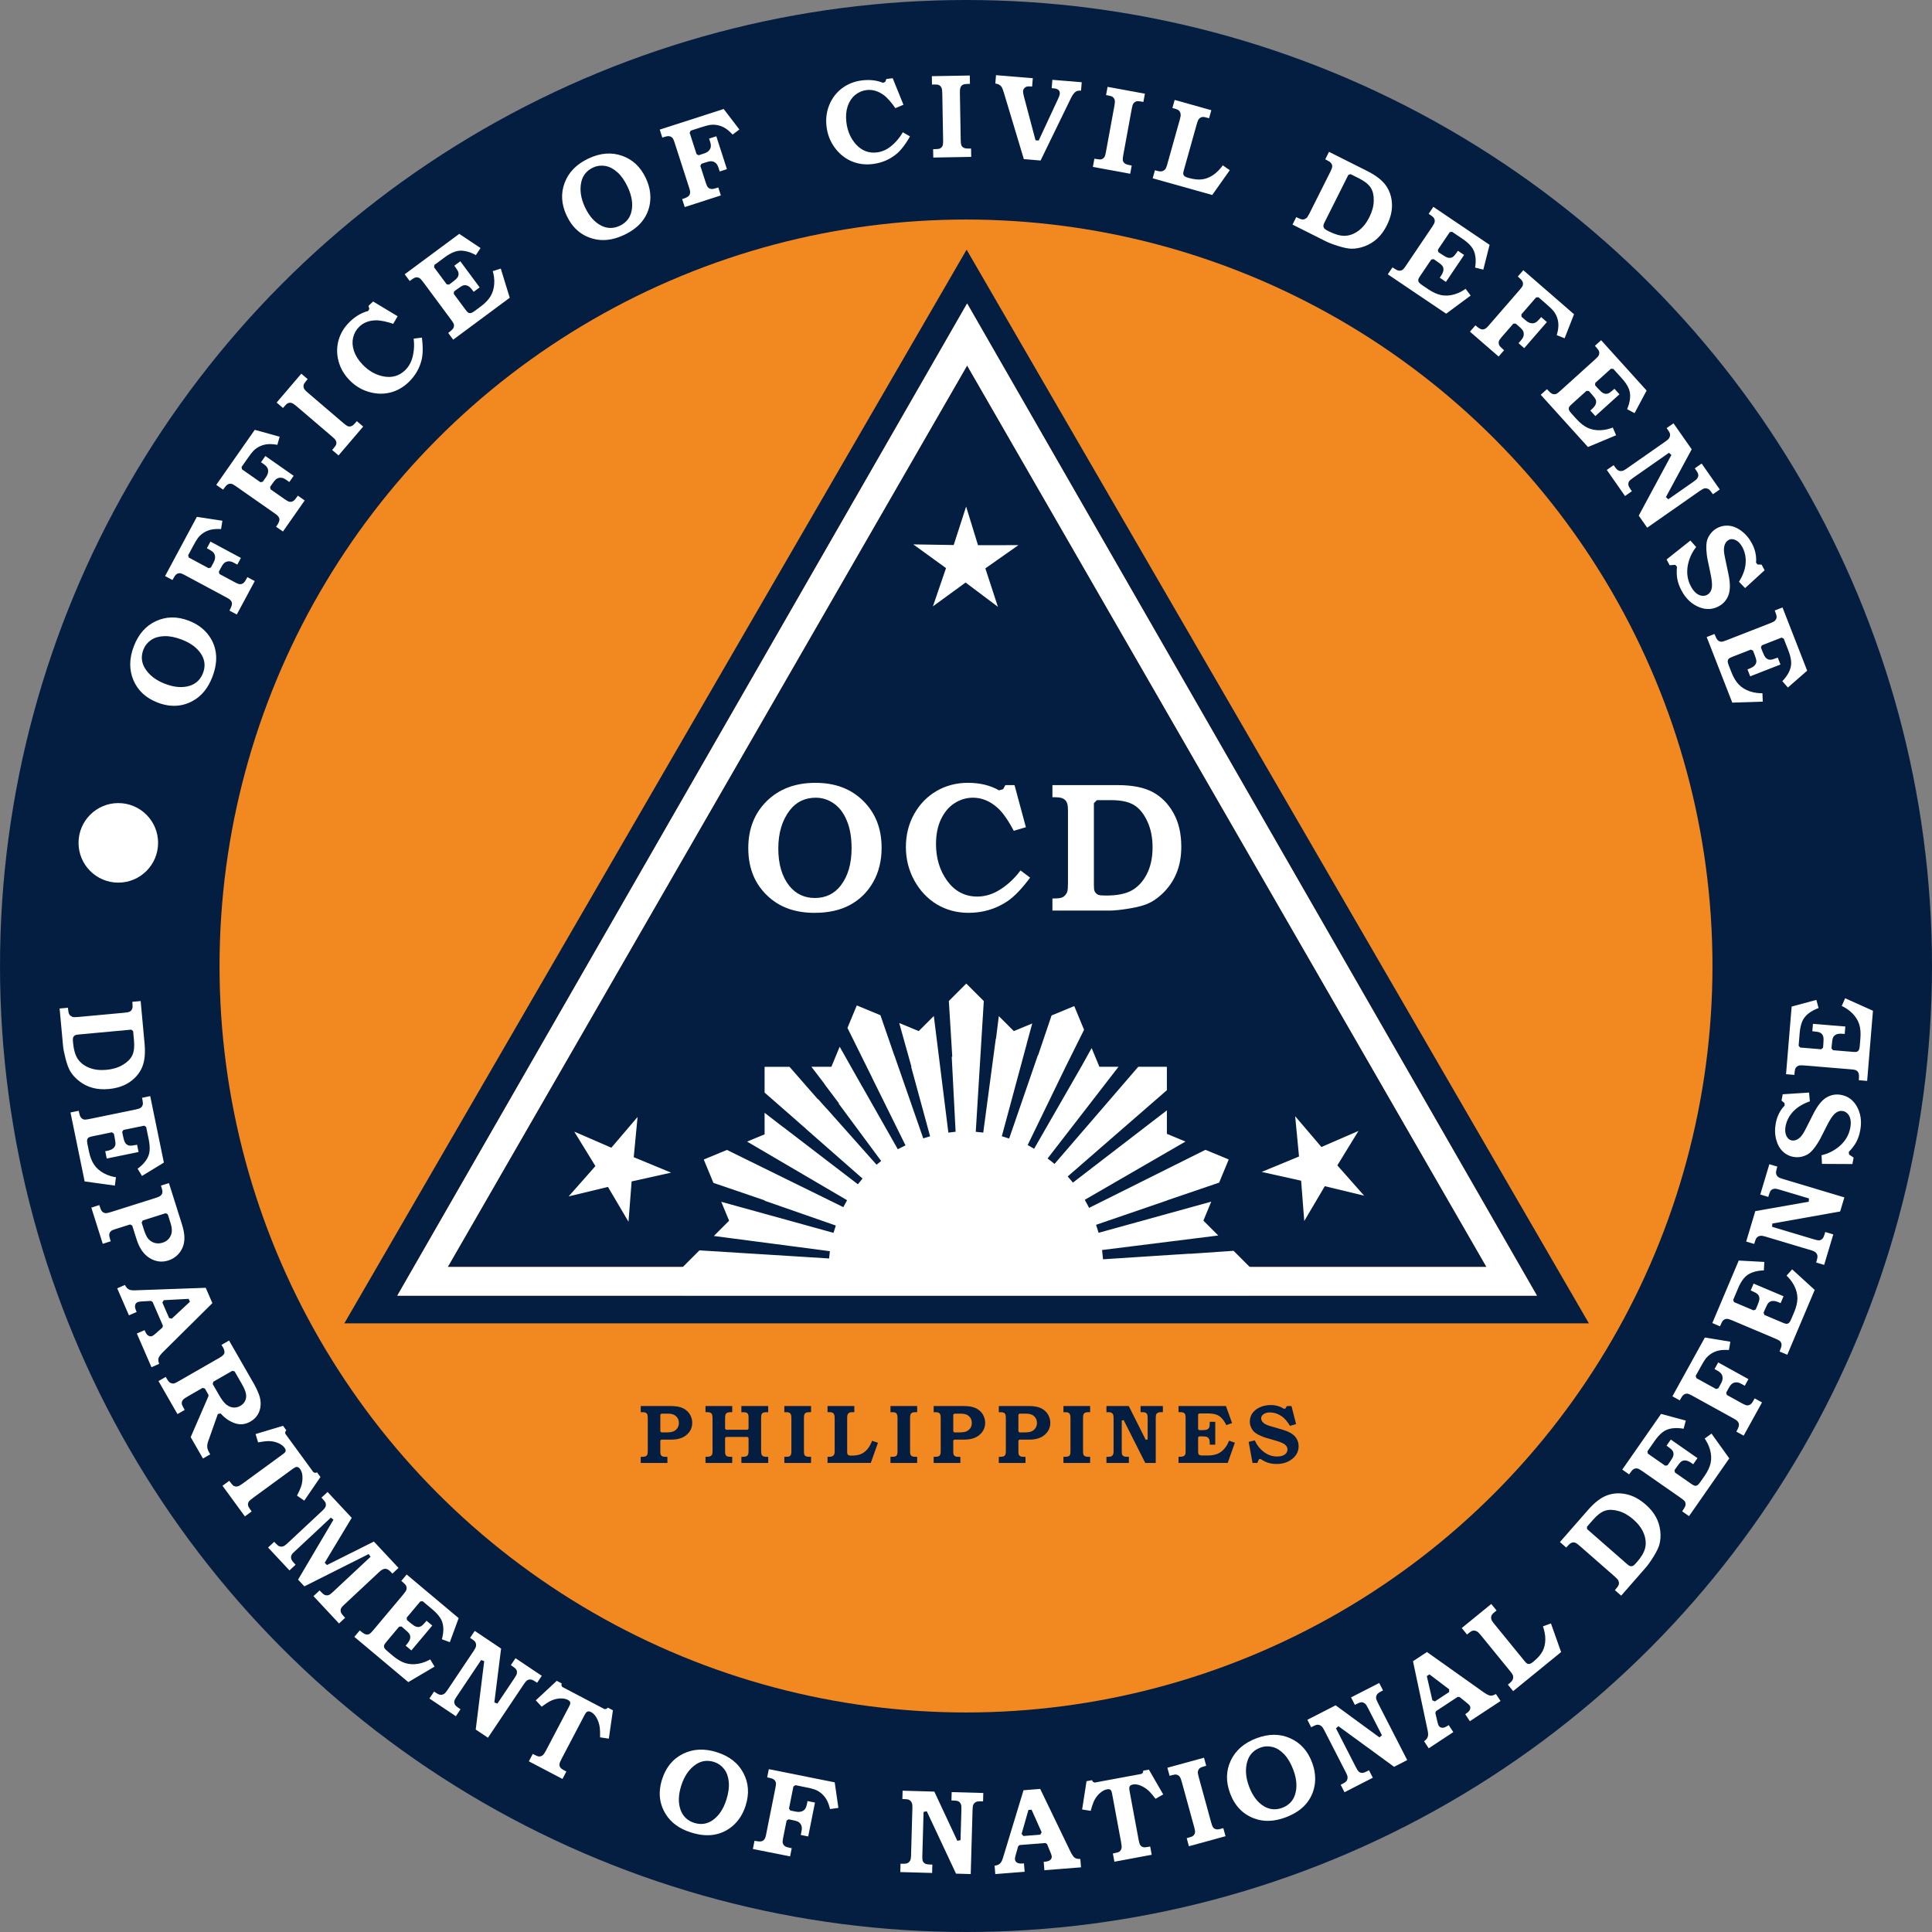 <?xml version="1.0" encoding="UTF-8" standalone="no"?>
<!-- Created with Inkscape (http://www.inkscape.org/) -->

<svg
   xmlns:dc="http://purl.org/dc/elements/1.1/"
   xmlns:cc="http://creativecommons.org/ns#"
   xmlns:rdf="http://www.w3.org/1999/02/22-rdf-syntax-ns#"
   xmlns:svg="http://www.w3.org/2000/svg"
   xmlns="http://www.w3.org/2000/svg"
   xmlns:sodipodi="http://sodipodi.sourceforge.net/DTD/sodipodi-0.dtd"
   xmlns:inkscape="http://www.inkscape.org/namespaces/inkscape"
   width="190.5mm"
   height="190.5mm"
   viewBox="0 0 190.5 190.5"
   version="1.1"
   id="svg8"
   inkscape:version="0.92.5 (2060ec1f9f, 2020-04-08)"
   sodipodi:docname="Office of Civil Defense (OCD) Philippines.svg">
  <rect x="0" y="0" width="190.5" height="190.5" fill="#808080" stroke="none"/>
  <title
     id="title3148">Office of Civil Defense of the Philippines (OCD)</title>
  <defs
     id="defs2" />
  <sodipodi:namedview
     id="base"
     pagecolor="#ffffff"
     bordercolor="#666666"
     borderopacity="1.0"
     inkscape:pageopacity="0.0"
     inkscape:pageshadow="2"
     inkscape:zoom="0.70710678"
     inkscape:cx="-62.872099"
     inkscape:cy="357.34592"
     inkscape:document-units="mm"
     inkscape:current-layer="layer1"
     showgrid="false"
     inkscape:snap-global="true"
     inkscape:snap-bbox="true"
     inkscape:bbox-paths="true"
     inkscape:bbox-nodes="true"
     inkscape:snap-bbox-edge-midpoints="true"
     inkscape:snap-bbox-midpoints="true"
     inkscape:object-paths="true"
     inkscape:snap-intersection-paths="true"
     inkscape:object-nodes="true"
     inkscape:snap-midpoints="true"
     inkscape:snap-object-midpoints="true"
     inkscape:snap-center="true"
     inkscape:snap-smooth-nodes="true"
     inkscape:snap-nodes="true"
     inkscape:snap-others="true"
     fit-margin-top="0"
     fit-margin-left="0"
     fit-margin-right="0"
     fit-margin-bottom="0"
     inkscape:window-width="1920"
     inkscape:window-height="1009"
     inkscape:window-x="-8"
     inkscape:window-y="-8"
     inkscape:window-maximized="1" />
  <g
     inkscape:label="Layer 1"
     inkscape:groupmode="layer"
     id="layer1"
     transform="translate(952.615,-494.419)">
    <circle
       style="opacity:1;vector-effect:none;fill:none;fill-opacity:1;fill-rule:nonzero;stroke:none;stroke-width:1.986;stroke-linecap:square;stroke-linejoin:bevel;stroke-miterlimit:4;stroke-dasharray:none;stroke-dashoffset:0;stroke-opacity:1"
       id="path2457-8"
       cx="-273.747"
       cy="-174.372"
       r="210.674"
       transform="rotate(-162.5)" />
    <circle
       style="opacity:1;vector-effect:none;fill:none;fill-opacity:1;fill-rule:nonzero;stroke:none;stroke-width:2.234;stroke-linecap:square;stroke-linejoin:bevel;stroke-miterlimit:4;stroke-dasharray:none;stroke-dashoffset:0;stroke-opacity:1"
       id="path2457-8-4"
       cx="-198.721"
       cy="256.619"
       r="237.008"
       transform="matrix(-0.999,0.039,0.039,0.999,0,0)" />
    <circle
       style="opacity:1;vector-effect:none;fill:#ffffff;fill-opacity:1;fill-rule:nonzero;stroke:none;stroke-width:0.403;stroke-linecap:square;stroke-linejoin:bevel;stroke-miterlimit:4;stroke-dasharray:none;stroke-dashoffset:0;stroke-opacity:1"
       id="path2582-2"
       cx="430.043"
       cy="213.67"
       r="10.382" />
    <g
       id="g3144">
      <circle
         r="95.25"
         cy="589.669"
         cx="-857.365"
         id="path2457-8-4-0"
         style="opacity:1;vector-effect:none;fill:#041e42;fill-opacity:1;fill-rule:nonzero;stroke:none;stroke-width:0.898;stroke-linecap:square;stroke-linejoin:bevel;stroke-miterlimit:4;stroke-dasharray:none;stroke-dashoffset:0;stroke-opacity:1" />
      <circle
         r="73.603"
         cy="589.669"
         cx="-857.365"
         id="path2457"
         style="opacity:1;vector-effect:none;fill:#f28920;fill-opacity:1;fill-rule:nonzero;stroke:none;stroke-width:0.694;stroke-linecap:square;stroke-linejoin:bevel;stroke-miterlimit:4;stroke-dasharray:none;stroke-dashoffset:0;stroke-opacity:1" />
      <path
         inkscape:connector-curvature="0"
         id="path2417"
         d="m -857.254,530.456 -51.215,88.892 c 0,0 102.429,0 102.429,0 z"
         style="opacity:1;vector-effect:none;fill:#041e42;fill-opacity:1;fill-rule:nonzero;stroke:none;stroke-width:0.756;stroke-linecap:square;stroke-linejoin:bevel;stroke-miterlimit:4;stroke-dasharray:none;stroke-dashoffset:0;stroke-opacity:1" />
      <path
         sodipodi:nodetypes="ccccccccccccccccccccccccccccccccccccccccccccccccccccccccccccssccccccccccccccccccccccccccccccccccccccccccccccccccccccccccccccccccccccccccccccccccccccccccccccccccccccccccccccccccccccccccccssccccccccccccccccccccccccccccccccccccccccccccccccccccccccsc"
         inkscape:connector-curvature="0"
         id="rect995-8"
         d="m -857.339,591.421 c -0.012,0 -0.024,0.005 -0.033,0.014 l -1.684,1.684 0.265,4.31 0.072,1.176 -0.052,0.021 0.382,7.386 -0.715,0.086 -0.003,-0.027 -0.091,-0.732 -0.775,-6.216 -0.287,-2.304 -10e-4,-0.001 -0.276,-2.22 -1.489,1.489 -1.924,-0.797 0.595,2.127 0.613,2.192 h -0.03 l 0.165,0.605 1.703,6.247 -0.24,0.072 c -0.124,0.035 -0.247,0.072 -0.37,0.111 l -0.067,0.02 -0.03,-0.085 -2.423,-6.971 h -0.002 l -0.39,-1.123 -0.006,0.006 -1.37,-3.969 -2.293,-0.95 c -0.005,-0.002 -0.011,-0.003 -0.016,-0.003 -0.016,9e-5 -0.031,0.01 -0.038,0.026 l -0.903,2.181 1.899,3.832 0.532,1.073 -0.004,0.004 0.489,0.989 2.808,5.68 -0.762,0.382 -3.173,-5.595 h -2e-4 l -0.296,-0.522 -0.004,0.005 -2.257,-3.992 -0.818,1.975 h -1.968 l 1.276,1.671 -0.006,0.016 1.455,1.932 -0.035,0.015 4.187,5.655 -0.06,0.049 c -0.134,0.103 -0.265,0.209 -0.395,0.318 l -4.243,-4.773 -0.673,-0.758 -0.01,0.004 -0.843,-0.951 -0.012,0.029 -2.801,-3.205 h -2.413 c -0.024,0 -0.044,0.02 -0.044,0.044 v 2.497 l 3.195,2.794 -0.002,10e-4 c 0.289,0.253 0.569,0.499 0.867,0.76 l -0.003,0.006 5.56,4.88 0.002,0.002 c 6e-5,6e-5 7.5e-4,10e-4 7.5e-4,10e-4 l 0.038,0.033 h -2e-4 l -0.247,0.305 c -0.072,0.085 -0.144,0.172 -0.214,0.259 l -7.398,-5.668 -0.009,0.004 -1.789,-1.381 v 2.122 l -1.727,0.715 4.23,2.48 3.539,2.075 2.09,1.225 -0.301,0.559 c -0.015,0.028 -0.03,0.055 -0.045,0.083 l -0.023,0.043 -0.295,-0.145 -7.466,-3.671 -3.715,-1.827 -2.246,0.93 c -0.022,0.009 -0.033,0.035 -0.024,0.057 l 0.937,2.263 5.048,1.723 v 0.036 l 0.974,0.339 6.044,2.107 -0.024,0.079 -0.007,0.023 -0.018,0.056 c 0.02,-0.055 0.041,-0.11 0.061,-0.164 -0.036,0.104 -0.07,0.208 -0.104,0.313 0.007,-0.026 0.014,-0.053 0.021,-0.079 l -0.065,0.209 -0.018,0.057 c -0.019,0.061 -0.038,0.121 -0.057,0.182 l -0.014,0.046 -0.348,-0.096 -2.053,-0.568 -1.452,-0.402 -2.929,-0.81 -0.011,-0.003 -4.275,-1.182 0.772,1.865 -1.504,1.504 4.44,0.582 2.992,0.392 4.008,0.526 c -0.053,0.522 -0.034,0.327 -0.074,0.718 l -0.395,-0.025 -3.355,-0.21 -3.663,-0.229 -0.549,-0.034 -4.825,-0.301 -2.98,2.98 c -0.018,0.018 -0.018,0.047 0,0.065 l 1.404,1.404 h 14.597 2e-4 26.218 0.328 6.526 8.106 l 1.404,-1.404 c 0.018,-0.018 0.018,-0.047 0,-0.065 l -2.937,-2.937 -4.331,0.298 0.006,-0.014 -1.234,0.081 -0.002,-0.004 -7.311,0.476 -0.002,-0.015 v -10e-4 l -0.002,-0.014 -0.002,-0.019 -0.02,-0.201 c -0.01,-0.115 -0.022,-0.231 -0.035,-0.346 l -0.032,-0.319 6.867,-0.858 2.402,-0.3 2.188,-0.273 -1.467,-1.467 0.775,-1.87 -4.373,1.209 -0.578,0.16 -6.159,1.703 -0.091,-0.294 c -0.033,-0.109 -0.066,-0.219 -0.102,-0.327 l -0.052,-0.169 5.939,-2.036 1.043,-0.358 v -0.01 l 5.151,-1.756 0.93,-2.245 c 0.009,-0.021 -10e-4,-0.045 -0.022,-0.054 l -2.258,-0.935 -4.827,2.408 -1.026,0.512 -5.617,2.803 -0.181,-0.336 c -0.045,-0.086 -0.091,-0.172 -0.138,-0.257 l -0.109,-0.202 5.546,-3.208 v 0 l 2.55,-1.475 1.833,-1.06 -1.833,-0.759 v -2.316 l -3.697,2.842 -2.702,2.078 -2.864,2.202 -0.128,-0.15 c -0.049,-0.058 -0.098,-0.115 -0.147,-0.172 l -0.242,-0.283 4.825,-4.197 h -2e-4 l 0.766,-0.666 4.189,-3.643 v -2.264 c 0,-0.024 -0.02,-0.044 -0.044,-0.044 h -2.779 l -6.831,7.925 -0.858,0.996 -0.568,0.659 c -0.222,-0.187 -0.45,-0.367 -0.683,-0.539 l 0.007,-0.009 0.003,-0.003 0.018,-0.024 10e-4,-10e-4 10e-4,-0.001 1.501,-1.941 2.496,-3.227 1.74,-2.25 1.225,-1.584 h -1.882 l -0.765,-1.847 -1.029,1.847 -4.645,8.084 -0.634,-0.37 3.743,-7.714 1.817,-3.652 -0.951,-2.295 c -0.007,-0.017 -0.023,-0.027 -0.04,-0.027 -0.006,-3e-5 -0.011,10e-4 -0.017,0.003 l -2.195,0.909 -1.332,3.933 -0.018,-0.018 -0.395,1.147 -2.437,7.072 -0.059,-0.018 h -2e-4 l -0.102,-0.031 h -2e-4 l -0.032,-0.01 -0.01,-0.003 c -0.172,-0.058 -0.346,-0.112 -0.521,-0.163 l 1.847,-6.848 0.607,-2.25 -0.005,-0.005 0.551,-2.017 -1.816,0.752 -1.48,-1.48 -0.274,2.207 -0.022,0.009 -0.305,2.284 -0.067,0.5 -0.866,6.489 -0.186,-0.02 -0.076,-0.008 -0.165,-0.017 -0.056,-0.006 -0.194,-0.021 c -0.021,-0.003 -0.041,-0.005 -0.062,-0.007 l 0.528,-8.593 0.264,-4.298 -1.695,-1.695 c -0.009,-0.009 -0.021,-0.014 -0.032,-0.014 z"
         style="opacity:1;fill:#ffffff;fill-opacity:1;fill-rule:nonzero;stroke:none;stroke-width:0.081;stroke-linecap:square;stroke-linejoin:bevel;stroke-miterlimit:4;stroke-dasharray:none;stroke-dashoffset:0;stroke-opacity:1" />
      <path
         transform="matrix(0.468,0.019,-0.019,0.468,-952.17,474.012)"
         inkscape:transform-center-y="-1.3481604"
         inkscape:transform-center-x="-0.032026794"
         d="m 215.903,162.688 -7.006,-4.832 -6.668,5.289 2.43,-8.157 -7.091,-4.708 8.508,-0.209 2.286,-8.198 2.828,8.027 8.503,-0.359 -6.761,5.17 z"
         inkscape:randomized="0"
         inkscape:rounded="0"
         inkscape:flatsided="false"
         sodipodi:arg2="1.5374064"
         sodipodi:arg1="0.90908782"
         sodipodi:r2="4.3529878"
         sodipodi:r1="11.639004"
         sodipodi:cy="153.50565"
         sodipodi:cx="208.75137"
         sodipodi:sides="5"
         id="path2153"
         style="opacity:1;vector-effect:none;fill:#ffffff;fill-opacity:1;fill-rule:nonzero;stroke:none;stroke-width:9.344;stroke-linecap:square;stroke-linejoin:bevel;stroke-miterlimit:4;stroke-dasharray:none;stroke-dashoffset:0;stroke-opacity:1"
         sodipodi:type="star" />
      <path
         transform="matrix(0.425,0.197,-0.197,0.425,-950.353,503.21)"
         inkscape:transform-center-y="0.38196951"
         inkscape:transform-center-x="-1.0103363"
         d="m 215.903,162.688 -7.006,-4.832 -6.668,5.289 2.43,-8.157 -7.091,-4.708 8.508,-0.209 2.286,-8.198 2.828,8.027 8.503,-0.359 -6.761,5.17 z"
         inkscape:randomized="0"
         inkscape:rounded="0"
         inkscape:flatsided="false"
         sodipodi:arg2="1.5374064"
         sodipodi:arg1="0.90908782"
         sodipodi:r2="4.3529878"
         sodipodi:r1="11.639004"
         sodipodi:cy="153.50565"
         sodipodi:cx="208.75137"
         sodipodi:sides="5"
         id="path2153-3"
         style="opacity:1;vector-effect:none;fill:#ffffff;fill-opacity:1;fill-rule:nonzero;stroke:none;stroke-width:9.344;stroke-linecap:square;stroke-linejoin:bevel;stroke-miterlimit:4;stroke-dasharray:none;stroke-dashoffset:0;stroke-opacity:1"
         sodipodi:type="star" />
      <path
         transform="matrix(-0.425,0.197,0.197,0.425,-764.303,503.139)"
         inkscape:transform-center-y="0.38196951"
         inkscape:transform-center-x="1.0103365"
         d="m 215.903,162.688 -7.006,-4.832 -6.668,5.289 2.43,-8.157 -7.091,-4.708 8.508,-0.209 2.286,-8.198 2.828,8.027 8.503,-0.359 -6.761,5.17 z"
         inkscape:randomized="0"
         inkscape:rounded="0"
         inkscape:flatsided="false"
         sodipodi:arg2="1.5374064"
         sodipodi:arg1="0.90908782"
         sodipodi:r2="4.3529878"
         sodipodi:r1="11.639004"
         sodipodi:cy="153.50565"
         sodipodi:cx="208.75137"
         sodipodi:sides="5"
         id="path2153-3-5"
         style="opacity:1;vector-effect:none;fill:#ffffff;fill-opacity:1;fill-rule:nonzero;stroke:none;stroke-width:9.344;stroke-linecap:square;stroke-linejoin:bevel;stroke-miterlimit:4;stroke-dasharray:none;stroke-dashoffset:0;stroke-opacity:1"
         sodipodi:type="star" />
      <path
         inkscape:connector-curvature="0"
         id="path2193"
         d="m -857.305,519.036 -61.359,105.87 h 122.719 z m 0.051,5.307 56.186,97.831 h -112.371 z"
         style="opacity:1;vector-effect:none;fill:#041e42;fill-opacity:1;fill-rule:nonzero;stroke:none;stroke-width:0.756;stroke-linecap:square;stroke-linejoin:bevel;stroke-miterlimit:4;stroke-dasharray:none;stroke-dashoffset:0;stroke-opacity:1" />
      <path
         inkscape:connector-curvature="0"
         id="path2193-9"
         d="m -857.254,524.343 -56.186,97.831 h 112.371 z m 0,6.113 51.214,88.892 h -102.429 z"
         style="opacity:1;vector-effect:none;fill:#ffffff;fill-opacity:1;fill-rule:nonzero;stroke:none;stroke-width:0.695;stroke-linecap:square;stroke-linejoin:bevel;stroke-miterlimit:4;stroke-dasharray:none;stroke-dashoffset:0;stroke-opacity:1" />
      <g
         id="text2421"
         style="font-style:normal;font-variant:normal;font-weight:600;font-stretch:normal;font-size:50.118px;line-height:1.25;font-family:'Bookman Old Style';-inkscape-font-specification:'Bookman Old Style Semi-Bold';font-variant-ligatures:normal;font-variant-caps:normal;font-variant-numeric:normal;font-feature-settings:normal;text-align:start;letter-spacing:1.308px;writing-mode:lr-tb;text-anchor:start;opacity:1;vector-effect:none;fill:#ffffff;fill-opacity:1;fill-rule:nonzero;stroke:#041e42;stroke-width:1.576;stroke-linecap:square;stroke-linejoin:bevel;stroke-miterlimit:4;stroke-dasharray:none;stroke-dashoffset:0;stroke-opacity:1"
         transform="matrix(0.375,0,0,0.38,-936.181,495.753)"
         aria-label="OCD">
        <path
           inkscape:connector-curvature="0"
           id="path2450"
           style="font-style:normal;font-variant:normal;font-weight:600;font-stretch:normal;font-family:'Bookman Old Style';-inkscape-font-specification:'Bookman Old Style Semi-Bold';letter-spacing:1.308px;fill:#ffffff;fill-opacity:1;stroke-width:1.576;stroke:#041e42;stroke-opacity:1;stroke-miterlimit:4;stroke-dasharray:none"
           d="m 170.593,198.832 q 8.125,0 13.141,4.943 5.041,4.943 5.041,12.701 0,5.213 -2.3,9.25 -2.3,4.038 -6.363,6.24 -4.038,2.178 -9.764,2.178 -7.562,0 -12.383,-4.16 -5.824,-5.017 -5.824,-13.411 0,-7.807 5.09,-12.774 5.115,-4.968 13.362,-4.968 z m 0.098,5.433 q -3.891,0 -6.191,2.912 -2.888,3.671 -2.888,9.471 0,5.8 2.692,9.177 2.325,2.888 6.142,2.888 3.842,0 6.142,-2.888 2.716,-3.451 2.716,-9.226 0,-4.062 -1.175,-6.828 -1.15,-2.765 -3.132,-4.136 -1.982,-1.37 -4.307,-1.37 z" />
        <path
           inkscape:connector-curvature="0"
           id="path2452"
           style="font-style:normal;font-variant:normal;font-weight:600;font-stretch:normal;font-family:'Bookman Old Style';-inkscape-font-specification:'Bookman Old Style Semi-Bold';letter-spacing:1.308px;fill:#ffffff;fill-opacity:1;stroke-width:1.576;stroke:#041e42;stroke-opacity:1;stroke-miterlimit:4;stroke-dasharray:none"
           d="m 220.061,199.419 h 3.475 l 3.353,12.26 -4.552,1.321 q -2.276,-4.38 -4.283,-6.216 -2.79,-2.521 -6.045,-2.521 -2.374,0 -4.454,1.321 -2.056,1.321 -3.279,3.891 -1.199,2.57 -1.199,6.02 0,5.261 2.765,9.055 2.79,3.793 7.293,3.793 2.863,0 5.506,-1.64 3.304,-2.031 5.702,-5.457 l 3.793,2.814 q -3.695,5.041 -6.754,7.023 -4.723,3.059 -10.523,3.059 -4.821,0 -8.736,-2.3 -3.891,-2.325 -6.216,-6.485 -2.325,-4.16 -2.325,-9.079 0,-4.894 2.251,-8.908 2.276,-4.038 6.167,-6.289 3.915,-2.251 8.712,-2.251 4.87,0 8.541,2.056 z" />
        <path
           inkscape:connector-curvature="0"
           id="path2454"
           style="font-style:normal;font-variant:normal;font-weight:600;font-stretch:normal;font-family:'Bookman Old Style';-inkscape-font-specification:'Bookman Old Style Semi-Bold';letter-spacing:1.308px;fill:#ffffff;fill-opacity:1;stroke-width:1.576;stroke:#041e42;stroke-opacity:1;stroke-miterlimit:4;stroke-dasharray:none"
           d="m 232.112,199.419 h 17.889 q 6.093,0 9.691,1.933 3.597,1.933 5.726,5.726 2.154,3.793 2.154,9.104 0,3.695 -1.101,6.607 -1.077,2.912 -3.23,5.261 -2.154,2.325 -4.625,3.499 -1.86,0.881 -5.286,1.444 -3.402,0.563 -5.457,0.563 h -15.76 v -4.723 h 1.175 q 1.493,0 1.958,-0.245 0.465,-0.245 0.759,-0.832 0.196,-0.465 0.196,-2.031 v -18.648 q 0,-1.566 -0.22,-2.007 -0.196,-0.465 -0.685,-0.685 -0.465,-0.245 -2.007,-0.245 h -1.175 z m 12.481,5.482 v 21.217 q 0,1.077 0.122,1.321 0.196,0.367 0.563,0.514 0.392,0.122 1.835,0.122 4.013,0 6.265,-1.224 2.276,-1.248 3.671,-3.964 1.395,-2.741 1.395,-6.51 0,-3.72 -1.321,-6.461 -1.297,-2.765 -3.23,-3.891 -1.933,-1.126 -5.531,-1.126 z" />
      </g>
      <g
         transform="matrix(0.378,0,0,0.378,-936.181,495.753)"
         id="text2514"
         style="font-style:normal;font-variant:normal;font-weight:600;font-stretch:normal;font-size:31.75px;line-height:1.25;font-family:'Bookman Old Style';-inkscape-font-specification:'Bookman Old Style Semi-Bold';font-variant-ligatures:normal;font-variant-caps:normal;font-variant-numeric:normal;font-feature-settings:normal;text-align:start;word-spacing:1.323px;writing-mode:lr-tb;text-anchor:start;opacity:1;vector-effect:none;fill:#ffffff;fill-opacity:1;fill-rule:nonzero;stroke:#041e42;stroke-width:0.876;stroke-linecap:square;stroke-linejoin:bevel;stroke-miterlimit:4;stroke-dasharray:none;stroke-dashoffset:0;stroke-opacity:1"
         aria-label="OFFICE OF CIVIL DEFENSE">
        <path
           inkscape:connector-curvature="0"
           id="path2654"
           style="font-size:32.456px;letter-spacing:2.646px;word-spacing:1.323px;fill:#ffffff;fill-opacity:1;stroke:#041e42;stroke-width:0.876;stroke-miterlimit:4;stroke-dasharray:none;stroke-opacity:1"
           d="m -8.967,164.873 q 1.884,-4.912 6.037,-6.799 4.158,-1.902 8.848,-0.102 3.152,1.209 5.059,3.536 1.908,2.327 2.297,5.294 0.38,2.947 -0.948,6.409 -1.754,4.572 -5.387,6.522 -4.384,2.358 -9.459,0.411 -4.72,-1.811 -6.543,-6.04 -1.817,-4.245 0.095,-9.231 z m 3.307,1.201 q -0.902,2.353 0.325,4.419 1.55,2.597 5.056,3.942 3.507,1.345 6.173,0.501 2.285,-0.736 3.171,-3.044 0.891,-2.323 -0.321,-4.384 -1.456,-2.443 -4.948,-3.782 -2.456,-0.942 -4.401,-0.873 -1.939,0.054 -3.227,0.935 -1.288,0.881 -1.828,2.286 z" />
        <path
           inkscape:connector-curvature="0"
           id="path2656"
           style="font-size:32.456px;letter-spacing:2.646px;word-spacing:1.323px;fill:#ffffff;fill-opacity:1;stroke:#041e42;stroke-width:0.876;stroke-miterlimit:4;stroke-dasharray:none;stroke-opacity:1"
           d="m -1.003,146.912 8.641,-16.1 7.398,1.129 -0.477,2.999 q -1.684,-0.113 -2.668,0.079 -0.998,0.184 -1.871,0.704 -0.873,0.521 -1.506,1.332 -0.42,0.548 -1.237,2.07 l -1.289,2.402 5.166,2.773 0.66,-1.229 q 0.375,-0.698 0.375,-1.202 0.008,-0.517 -0.237,-0.865 -0.238,-0.361 -1.02,-0.781 l -1.033,-0.555 1.349,-2.513 8.713,4.677 -1.349,2.513 -1.257,-0.675 q -0.545,-0.292 -0.848,-0.329 -0.403,-0.054 -0.732,0.057 -0.329,0.111 -0.571,0.359 -0.234,0.234 -0.638,0.988 l -0.577,1.075 4.091,2.196 q 0.74,0.397 1.073,0.414 0.319,0.009 0.594,-0.203 0.276,-0.212 0.703,-1.008 l 0.427,-0.796 2.695,1.446 -5.096,9.495 -2.695,-1.446 0.337,-0.628 q 0.562,-1.047 0.469,-1.511 -0.099,-0.485 -0.923,-0.927 L 4.466,146.843 q -0.768,-0.412 -1.087,-0.421 -0.319,-0.009 -0.602,0.217 -0.283,0.226 -0.748,1.091 l -0.337,0.628 z" />
        <path
           inkscape:connector-curvature="0"
           id="path2658"
           style="font-size:32.456px;letter-spacing:2.646px;word-spacing:1.323px;fill:#ffffff;fill-opacity:1;stroke:#041e42;stroke-width:0.876;stroke-miterlimit:4;stroke-dasharray:none;stroke-opacity:1"
           d="m 12.323,123.058 10.477,-14.97 7.213,1.992 -0.827,2.922 q -1.659,-0.31 -2.659,-0.236 -1.013,0.065 -1.941,0.479 -0.928,0.414 -1.653,1.145 -0.482,0.495 -1.472,1.91 l -1.563,2.233 4.804,3.362 0.8,-1.143 q 0.454,-0.649 0.514,-1.149 0.069,-0.513 -0.134,-0.887 -0.193,-0.387 -0.921,-0.896 l -0.961,-0.672 1.636,-2.337 8.102,5.67 -1.636,2.337 -1.168,-0.818 q -0.506,-0.354 -0.804,-0.427 -0.393,-0.101 -0.734,-0.03 -0.34,0.071 -0.609,0.29 -0.26,0.205 -0.75,0.906 l -0.7,1 3.804,2.663 q 0.688,0.482 1.017,0.537 0.315,0.047 0.614,-0.131 0.299,-0.178 0.817,-0.918 l 0.518,-0.74 2.506,1.754 -6.179,8.829 -2.506,-1.754 0.409,-0.584 q 0.682,-0.974 0.644,-1.445 -0.042,-0.493 -0.808,-1.029 l -10.413,-7.288 q -0.714,-0.5 -1.03,-0.547 -0.315,-0.047 -0.623,0.144 -0.308,0.191 -0.871,0.996 l -0.409,0.584 z" />
        <path
           inkscape:connector-curvature="0"
           id="path2660"
           style="font-size:32.456px;letter-spacing:2.646px;word-spacing:1.323px;fill:#ffffff;fill-opacity:1;stroke:#041e42;stroke-width:0.876;stroke-miterlimit:4;stroke-dasharray:none;stroke-opacity:1"
           d="m 28.071,101.527 7.001,-8.193 2.325,1.987 -0.638,0.747 q -0.556,0.651 -0.621,0.97 -0.067,0.297 0.094,0.622 0.159,0.302 0.857,0.899 l 9.301,7.948 q 0.759,0.649 1.048,0.75 0.289,0.101 0.56,-0.021 0.361,-0.129 0.793,-0.635 l 0.762,-0.892 2.325,1.987 -7.001,8.193 -2.325,-1.987 0.566,-0.663 q 0.607,-0.711 0.696,-1.01 0.077,-0.31 -0.058,-0.591 -0.136,-0.304 -0.799,-0.87 l -9.337,-7.979 q -0.783,-0.669 -1.117,-0.767 -0.335,-0.12 -0.674,0.008 -0.241,0.086 -0.796,0.737 l -0.638,0.747 z" />
        <path
           inkscape:connector-curvature="0"
           id="path2662"
           style="font-size:32.456px;letter-spacing:2.646px;word-spacing:1.323px;fill:#ffffff;fill-opacity:1;stroke:#041e42;stroke-width:0.876;stroke-miterlimit:4;stroke-dasharray:none;stroke-opacity:1"
           d="m 52.159,76.123 1.627,-1.555 7.056,4.239 -1.539,2.655 q -3.025,-1.032 -4.786,-0.993 -2.434,0.068 -3.957,1.525 -1.111,1.062 -1.494,2.612 -0.371,1.538 0.206,3.289 0.588,1.739 2.132,3.355 2.354,2.463 5.346,3.001 3.003,0.527 5.111,-1.488 1.34,-1.281 1.844,-3.231 0.638,-2.429 0.227,-5.106 l 3.035,-0.38 q 0.526,4.013 -0.019,6.31 -0.842,3.545 -3.557,6.141 -2.257,2.157 -5.119,2.832 -2.862,0.653 -5.812,-0.254 -2.95,-0.907 -5.151,-3.21 -2.19,-2.291 -2.932,-5.177 -0.741,-2.909 0.073,-5.704 0.825,-2.806 3.071,-4.952 2.28,-2.179 4.918,-2.859 z" />
        <path
           inkscape:connector-curvature="0"
           id="path2664"
           style="font-size:32.456px;letter-spacing:2.646px;word-spacing:1.323px;fill:#ffffff;fill-opacity:1;stroke:#041e42;stroke-width:0.876;stroke-miterlimit:4;stroke-dasharray:none;stroke-opacity:1"
           d="m 61.481,67.925 14.819,-10.984 6.186,4.114 -1.691,2.536 q -1.605,-0.941 -3.017,-1.196 -1.399,-0.265 -2.552,0.176 -1.15,0.418 -2.41,1.352 l -2.712,2.01 3.284,4.431 0.891,-0.661 q 1.006,-0.745 1.246,-1.14 0.243,-0.417 0.17,-0.836 -0.083,-0.432 -0.772,-1.361 l -0.5,-0.675 2.266,-1.68 5.568,7.512 -2.266,1.68 -0.566,-0.764 q -0.576,-0.777 -1.031,-0.992 -0.442,-0.224 -0.855,-0.116 -0.413,0.109 -1.508,0.92 l -0.802,0.595 3.02,4.074 q 0.481,0.649 0.649,0.742 0.167,0.093 0.402,0.037 0.248,-0.065 0.859,-0.518 l 1.49,-1.104 q 1.668,-1.236 2.465,-2.557 0.787,-1.333 0.895,-3.05 0.111,-1.739 -0.49,-3.562 l 2.924,-0.925 2.558,8.322 -15.354,11.381 -1.821,-2.457 0.446,-0.33 q 0.891,-0.661 1.102,-1.014 0.211,-0.354 0.103,-0.766 -0.078,-0.238 -0.738,-1.129 l -7.172,-9.676 q -0.585,-0.789 -0.879,-0.946 -0.281,-0.166 -0.595,-0.111 -0.324,0.043 -0.998,0.543 l -0.789,0.585 z" />
        <path
           inkscape:connector-curvature="0"
           id="path2666"
           style="font-size:32.456px;letter-spacing:2.646px;word-spacing:1.323px;fill:#ffffff;fill-opacity:1;stroke:#041e42;stroke-width:0.876;stroke-miterlimit:4;stroke-dasharray:none;stroke-opacity:1"
           d="m 109.88,37.407 q 4.765,-2.231 9.064,-0.71 4.314,1.515 6.445,6.064 1.432,3.057 1.191,6.057 -0.24,3 -2.018,5.407 -1.77,2.386 -5.128,3.959 -4.435,2.077 -8.405,0.961 -4.793,-1.343 -7.099,-6.265 -2.144,-4.578 -0.523,-8.89 1.635,-4.318 6.472,-6.583 z m 1.549,3.159 q -2.282,1.069 -2.831,3.408 -0.685,2.946 0.907,6.347 1.593,3.401 4.099,4.643 2.156,1.055 4.395,0.007 2.253,-1.055 2.809,-3.38 0.645,-2.77 -0.941,-6.157 -1.116,-2.382 -2.564,-3.682 -1.434,-1.306 -2.973,-1.565 -1.539,-0.259 -2.902,0.379 z" />
        <path
           inkscape:connector-curvature="0"
           id="path2668"
           style="font-size:32.456px;letter-spacing:2.646px;word-spacing:1.323px;fill:#ffffff;fill-opacity:1;stroke:#041e42;stroke-width:0.876;stroke-miterlimit:4;stroke-dasharray:none;stroke-opacity:1"
           d="m 128.07,29.999 17.39,-5.608 4.547,5.943 -2.424,1.831 q -1.135,-1.249 -1.977,-1.793 -0.847,-0.56 -1.837,-0.79 -0.99,-0.23 -2.009,-0.085 -0.683,0.104 -2.327,0.634 l -2.594,0.837 1.8,5.581 1.327,-0.428 q 0.754,-0.243 1.103,-0.606 0.364,-0.367 0.429,-0.788 0.079,-0.425 -0.193,-1.27 l -0.36,-1.116 2.715,-0.876 3.035,9.412 -2.715,0.876 -0.438,-1.357 q -0.19,-0.588 -0.383,-0.826 -0.252,-0.318 -0.567,-0.467 -0.314,-0.148 -0.66,-0.137 -0.331,0.007 -1.145,0.269 l -1.161,0.375 1.425,4.419 q 0.258,0.799 0.486,1.042 0.223,0.228 0.569,0.266 0.345,0.038 1.205,-0.239 l 0.86,-0.277 0.939,2.911 -10.256,3.307 -0.939,-2.911 0.679,-0.219 q 1.131,-0.365 1.386,-0.763 0.265,-0.418 -0.022,-1.308 l -3.901,-12.096 q -0.268,-0.83 -0.491,-1.057 -0.223,-0.228 -0.584,-0.261 -0.361,-0.034 -1.296,0.268 l -0.679,0.219 z" />
        <path
           inkscape:connector-curvature="0"
           id="path2670"
           style="font-size:32.456px;letter-spacing:2.646px;word-spacing:1.323px;fill:#ffffff;fill-opacity:1;stroke:#041e42;stroke-width:0.876;stroke-miterlimit:4;stroke-dasharray:none;stroke-opacity:1"
           d="m 187.43,16.667 2.235,-0.266 3.095,7.627 -2.826,1.198 q -1.799,-2.642 -3.23,-3.669 -1.987,-1.407 -4.08,-1.158 -1.526,0.182 -2.763,1.191 -1.221,1.007 -1.811,2.753 -0.574,1.744 -0.31,3.963 0.403,3.383 2.472,5.611 2.085,2.225 4.98,1.88 1.841,-0.219 3.415,-1.476 1.969,-1.559 3.248,-3.946 l 2.655,1.519 q -1.99,3.525 -3.805,5.034 -2.803,2.329 -6.532,2.773 -3.1,0.369 -5.794,-0.81 -2.68,-1.197 -4.494,-3.694 -1.814,-2.497 -2.191,-5.66 -0.375,-3.147 0.765,-5.9 1.154,-2.771 3.484,-4.517 2.345,-1.748 5.43,-2.115 3.131,-0.373 5.649,0.667 z" />
        <path
           inkscape:connector-curvature="0"
           id="path2672"
           style="font-size:32.456px;letter-spacing:2.646px;word-spacing:1.323px;fill:#ffffff;fill-opacity:1;stroke:#041e42;stroke-width:0.876;stroke-miterlimit:4;stroke-dasharray:none;stroke-opacity:1"
           d="m 199.154,15.911 10.775,-0.189 0.053,3.058 -0.982,0.017 q -0.856,0.015 -1.138,0.178 -0.267,0.147 -0.404,0.483 -0.121,0.319 -0.105,1.238 l 0.214,12.232 q 0.018,0.998 0.133,1.282 0.116,0.283 0.387,0.405 0.336,0.184 1.002,0.173 l 1.173,-0.021 0.053,3.058 -10.775,0.189 -0.053,-3.058 0.871,-0.015 q 0.935,-0.016 1.218,-0.148 0.283,-0.148 0.404,-0.435 0.137,-0.304 0.122,-1.175 l -0.215,-12.28 q -0.018,-1.03 -0.166,-1.344 -0.133,-0.331 -0.453,-0.499 -0.224,-0.123 -1.08,-0.108 l -0.982,0.017 z" />
        <path
           inkscape:connector-curvature="0"
           id="path2674"
           style="font-size:32.456px;letter-spacing:2.646px;word-spacing:1.323px;fill:#ffffff;fill-opacity:1;stroke:#041e42;stroke-width:0.876;stroke-miterlimit:4;stroke-dasharray:none;stroke-opacity:1"
           d="m 215.936,15.605 10.471,0.862 -0.251,3.048 -0.332,-0.027 q -0.995,-0.082 -1.286,-0.026 -0.275,0.057 -0.485,0.294 -0.21,0.237 -0.232,0.506 -0.027,0.332 0.251,1.388 l 2.997,11.298 5.081,-10.919 q 0.369,-0.812 0.395,-1.128 0.036,-0.442 -0.247,-0.672 -0.267,-0.229 -1.231,-0.308 l -0.679,-0.056 0.251,-3.048 8.529,0.702 -0.251,3.048 q -1.058,-0.087 -1.441,0.12 -0.583,0.318 -1.251,1.678 l -8,16.435 -4.959,-0.408 -5.305,-17.642 q -0.326,-1.06 -0.524,-1.363 -0.198,-0.302 -0.595,-0.494 -0.382,-0.19 -1.157,-0.238 z" />
        <path
           inkscape:connector-curvature="0"
           id="path2676"
           style="font-size:32.456px;letter-spacing:2.646px;word-spacing:1.323px;fill:#ffffff;fill-opacity:1;stroke:#041e42;stroke-width:0.876;stroke-miterlimit:4;stroke-dasharray:none;stroke-opacity:1"
           d="m 245.085,18.617 10.599,1.944 -0.552,3.008 -0.966,-0.177 q -0.842,-0.154 -1.151,-0.05 -0.291,0.092 -0.491,0.393 -0.182,0.289 -0.348,1.193 l -2.207,12.033 q -0.18,0.982 -0.122,1.283 0.058,0.301 0.3,0.474 0.293,0.247 0.948,0.367 l 1.153,0.212 -0.552,3.008 -10.599,-1.944 0.552,-3.008 0.857,0.157 q 0.92,0.169 1.223,0.095 0.306,-0.089 0.482,-0.347 0.195,-0.27 0.352,-1.128 l 2.216,-12.08 q 0.186,-1.013 0.103,-1.351 -0.065,-0.35 -0.345,-0.579 -0.195,-0.165 -1.037,-0.319 l -0.966,-0.177 z" />
        <path
           inkscape:connector-curvature="0"
           id="path2678"
           style="font-size:32.456px;letter-spacing:2.646px;word-spacing:1.323px;fill:#ffffff;fill-opacity:1;stroke:#041e42;stroke-width:0.876;stroke-miterlimit:4;stroke-dasharray:none;stroke-opacity:1"
           d="m 262.636,21.997 10.406,2.918 -0.826,2.945 -0.916,-0.257 q -0.763,-0.214 -0.983,-0.193 -0.409,0.05 -0.667,0.323 -0.253,0.258 -0.446,0.945 l -3.41,12.161 q -0.205,0.732 -0.191,0.917 0.029,0.189 0.213,0.356 0.188,0.151 0.798,0.323 2.045,0.573 3.43,0.386 1.401,-0.183 2.722,-1.08 1.341,-0.908 2.627,-2.736 l 2.538,1.749 -5.016,7.086 -16.251,-4.557 0.826,-2.945 1.022,0.287 q 0.626,0.175 0.993,0.097 0.367,-0.078 0.582,-0.314 0.234,-0.247 0.431,-0.949 l 3.381,-12.054 q 0.214,-0.763 0.156,-1.141 -0.043,-0.374 -0.275,-0.604 -0.217,-0.225 -0.842,-0.401 l -1.129,-0.317 z" />
        <path
           inkscape:connector-curvature="0"
           id="path2680"
           style="font-size:32.456px;letter-spacing:2.646px;word-spacing:1.323px;fill:#ffffff;fill-opacity:1;stroke:#041e42;stroke-width:0.876;stroke-miterlimit:4;stroke-dasharray:none;stroke-opacity:1"
           d="m 303.002,35.492 10.355,5.193 q 3.527,1.769 5.048,3.932 1.521,2.163 1.652,4.977 0.145,2.821 -1.396,5.895 -1.073,2.139 -2.556,3.505 -1.469,1.373 -3.397,2.108 -1.921,0.721 -3.693,0.683 -1.332,-0.03 -3.479,-0.699 -2.132,-0.662 -3.322,-1.258 l -9.123,-4.575 1.371,-2.734 0.68,0.341 q 0.864,0.433 1.204,0.427 0.34,-0.007 0.681,-0.261 0.248,-0.212 0.703,-1.119 l 5.413,-10.794 q 0.455,-0.907 0.455,-1.226 0.022,-0.326 -0.198,-0.596 -0.198,-0.277 -1.091,-0.724 l -0.68,-0.341 z m 5.633,6.796 -6.159,12.282 q -0.313,0.623 -0.313,0.8 0.007,0.269 0.177,0.461 0.191,0.184 1.027,0.604 2.323,1.165 3.982,1.11 1.68,-0.062 3.276,-1.229 1.603,-1.182 2.697,-3.363 1.08,-2.153 1.111,-4.123 0.052,-1.977 -0.74,-3.19 -0.792,-1.213 -2.875,-2.257 z" />
        <path
           inkscape:connector-curvature="0"
           id="path2682"
           style="font-size:32.456px;letter-spacing:2.646px;word-spacing:1.323px;fill:#ffffff;fill-opacity:1;stroke:#041e42;stroke-width:0.876;stroke-miterlimit:4;stroke-dasharray:none;stroke-opacity:1"
           d="m 330.297,49.821 15.29,10.319 -1.821,7.202 -2.954,-0.751 q 0.353,-1.826 0.124,-3.243 -0.216,-1.408 -1.015,-2.348 -0.777,-0.945 -2.077,-1.823 l -2.798,-1.888 -3.085,4.571 0.919,0.621 q 1.038,0.7 1.49,0.795 0.474,0.091 0.845,-0.118 0.379,-0.222 1.026,-1.181 l 0.47,-0.696 2.338,1.578 -5.231,7.75 -2.338,-1.578 0.532,-0.788 q 0.541,-0.801 0.592,-1.302 0.064,-0.492 -0.175,-0.845 -0.24,-0.353 -1.369,-1.115 l -0.828,-0.559 -2.837,4.203 q -0.452,0.67 -0.484,0.859 -0.032,0.189 0.099,0.392 0.144,0.212 0.774,0.637 l 1.537,1.037 q 1.721,1.161 3.231,1.473 1.519,0.299 3.174,-0.171 1.677,-0.474 3.196,-1.648 l 1.845,2.45 -6.996,5.182 -15.842,-10.692 1.711,-2.535 0.46,0.31 q 0.919,0.621 1.323,0.702 0.404,0.081 0.757,-0.158 0.199,-0.153 0.819,-1.072 l 6.738,-9.983 q 0.55,-0.814 0.6,-1.144 0.063,-0.321 -0.093,-0.598 -0.148,-0.291 -0.844,-0.761 l -0.814,-0.55 z" />
        <path
           inkscape:connector-curvature="0"
           id="path2684"
           style="font-size:32.456px;letter-spacing:2.646px;word-spacing:1.323px;fill:#ffffff;fill-opacity:1;stroke:#041e42;stroke-width:0.876;stroke-miterlimit:4;stroke-dasharray:none;stroke-opacity:1"
           d="m 353.839,66.336 13.797,11.979 -2.733,6.967 -2.82,-1.127 q 0.481,-1.618 0.512,-2.62 0.041,-1.014 -0.274,-1.98 -0.315,-0.966 -0.967,-1.763 -0.442,-0.531 -1.746,-1.663 l -2.058,-1.787 -3.844,4.428 1.053,0.914 q 0.598,0.519 1.089,0.631 0.503,0.122 0.896,-0.041 0.405,-0.152 0.987,-0.822 l 0.769,-0.886 2.154,1.87 -6.483,7.467 -2.154,-1.87 0.935,-1.077 q 0.405,-0.467 0.508,-0.755 0.142,-0.381 0.106,-0.726 -0.036,-0.346 -0.225,-0.636 -0.177,-0.28 -0.823,-0.841 l -0.921,-0.8 -3.044,3.506 q -0.551,0.634 -0.64,0.955 -0.079,0.309 0.067,0.624 0.146,0.315 0.828,0.908 l 0.682,0.592 -2.005,2.31 -8.137,-7.065 2.005,-2.31 0.538,0.468 q 0.897,0.779 1.37,0.791 0.495,0.01 1.108,-0.696 l 8.332,-9.597 q 0.571,-0.658 0.651,-0.967 0.079,-0.309 -0.079,-0.635 -0.158,-0.326 -0.9,-0.97 l -0.538,-0.468 z" />
        <path
           inkscape:connector-curvature="0"
           id="path2686"
           style="font-size:32.456px;letter-spacing:2.646px;word-spacing:1.323px;fill:#ffffff;fill-opacity:1;stroke:#041e42;stroke-width:0.876;stroke-miterlimit:4;stroke-dasharray:none;stroke-opacity:1"
           d="m 374.21,84.596 12.37,13.684 -3.495,6.556 -2.688,-1.437 q 0.781,-1.688 0.898,-3.119 0.128,-1.419 -0.422,-2.523 -0.528,-1.104 -1.58,-2.268 l -2.264,-2.504 -4.091,3.698 0.744,0.823 q 0.84,0.929 1.256,1.129 0.439,0.202 0.848,0.088 0.421,-0.125 1.28,-0.9 l 0.623,-0.563 1.892,2.093 -6.936,6.27 -1.892,-2.093 0.705,-0.638 q 0.717,-0.648 0.887,-1.122 0.18,-0.462 0.032,-0.862 -0.148,-0.4 -1.062,-1.411 l -0.669,-0.741 -3.762,3.401 q -0.6,0.542 -0.676,0.718 -0.076,0.176 0.002,0.404 0.089,0.24 0.599,0.804 l 1.243,1.375 q 1.392,1.54 2.784,2.205 1.403,0.654 3.123,0.595 1.742,-0.058 3.498,-0.833 l 1.204,2.821 -8.034,3.353 -12.816,-14.178 2.269,-2.051 0.372,0.411 q 0.744,0.823 1.117,0.999 0.373,0.176 0.773,0.028 0.229,-0.101 1.052,-0.845 l 8.935,-8.076 q 0.729,-0.659 0.857,-0.967 0.138,-0.296 0.053,-0.603 -0.074,-0.318 -0.637,-0.941 l -0.659,-0.729 z" />
        <path
           inkscape:connector-curvature="0"
           id="path2688"
           style="font-size:32.456px;letter-spacing:2.646px;word-spacing:1.323px;fill:#ffffff;fill-opacity:1;stroke:#041e42;stroke-width:0.876;stroke-miterlimit:4;stroke-dasharray:none;stroke-opacity:1"
           d="m 393.174,106.283 5.148,7.364 -6.859,12.703 6.468,-4.522 q 0.831,-0.581 0.976,-0.817 0.221,-0.348 0.183,-0.65 -0.025,-0.312 -0.469,-0.948 l -0.617,-0.883 2.507,-1.752 5.23,7.481 -2.507,1.752 -0.581,-0.831 q -0.436,-0.623 -0.769,-0.796 -0.324,-0.16 -0.644,-0.091 -0.319,0.069 -1.138,0.641 l -14.014,9.797 -2.606,-3.728 8.648,-16.062 -9.339,6.529 q -0.805,0.563 -0.963,0.808 -0.148,0.258 -0.106,0.596 0.052,0.351 0.488,0.974 l 0.608,0.87 -2.507,1.752 -5.257,-7.52 2.507,-1.752 0.545,0.779 q 0.454,0.649 0.721,0.811 0.289,0.165 0.662,0.117 0.373,-0.048 0.918,-0.429 l 10.391,-7.264 q 0.597,-0.418 0.779,-0.738 0.195,-0.33 0.157,-0.632 -0.025,-0.312 -0.388,-0.831 l -0.681,-0.974 z" />
        <path
           inkscape:connector-curvature="0"
           id="path2690"
           style="font-size:32.456px;letter-spacing:2.646px;word-spacing:1.323px;fill:#ffffff;fill-opacity:1;stroke:#041e42;stroke-width:0.876;stroke-miterlimit:4;stroke-dasharray:none;stroke-opacity:1"
           d="m 417.37,145.318 -5.647,5.17 -2.129,-2.205 q 1.641,-2.546 1.836,-4.771 0.21,-2.232 -0.783,-4.091 -0.642,-1.202 -1.504,-1.64 -0.855,-0.424 -1.456,-0.103 -0.685,0.366 -0.936,1.308 -0.259,0.929 0.16,2.825 l 0.91,4.329 q 0.769,3.595 -0.003,5.714 -0.794,2.113 -2.78,3.172 -2.53,1.351 -5.353,0.271 -3.131,-1.221 -4.914,-4.562 -0.828,-1.552 -1.131,-3.061 -0.289,-1.517 -0.106,-3.429 l -1.726,0.131 -1.112,-2.083 6.824,-5.421 2.025,2.278 q -1.814,2.154 -2.329,4.926 -0.493,2.778 0.753,5.113 0.56,1.049 1.191,1.592 0.639,0.557 1.301,0.653 0.662,0.096 1.165,-0.173 0.839,-0.448 1.007,-1.58 0.161,-1.146 -0.349,-3.514 l -0.788,-3.765 q -0.186,-0.853 -0.292,-2.431 -0.085,-1.572 0.179,-2.593 0.271,-1.007 1.011,-1.977 0.754,-0.977 1.844,-1.559 1.552,-0.828 3.307,-0.67 1.777,0.165 3.506,1.452 1.736,1.301 2.856,3.398 1.351,2.53 1.126,5.273 l 1.27,0.023 z" />
        <path
           inkscape:connector-curvature="0"
           id="path2692"
           style="font-size:32.456px;letter-spacing:2.646px;word-spacing:1.323px;fill:#ffffff;fill-opacity:1;stroke:#041e42;stroke-width:0.876;stroke-miterlimit:4;stroke-dasharray:none;stroke-opacity:1"
           d="m 421.745,154.362 6.706,17.184 -5.594,4.888 -2.002,-2.298 q 1.329,-1.301 1.947,-2.597 0.623,-1.281 0.501,-2.509 -0.102,-1.219 -0.672,-2.681 l -1.227,-3.145 -5.138,2.005 0.403,1.033 q 0.455,1.166 0.773,1.502 0.338,0.344 0.762,0.383 0.438,0.033 1.516,-0.387 l 0.782,-0.305 1.026,2.628 -8.71,3.399 -1.026,-2.628 0.886,-0.346 q 0.901,-0.351 1.227,-0.734 0.333,-0.368 0.336,-0.795 0.004,-0.427 -0.492,-1.696 l -0.363,-0.93 -4.724,1.844 q -0.753,0.294 -0.886,0.431 -0.134,0.137 -0.141,0.378 -0.002,0.256 0.274,0.965 l 0.674,1.727 q 0.755,1.934 1.82,3.049 1.08,1.11 2.708,1.665 1.649,0.564 3.566,0.463 l 0.124,3.065 -8.702,0.283 -6.948,-17.804 2.849,-1.112 0.202,0.517 q 0.403,1.033 0.689,1.33 0.286,0.297 0.713,0.3 0.25,-0.013 1.284,-0.416 l 11.22,-4.379 q 0.915,-0.357 1.144,-0.6 0.234,-0.228 0.264,-0.545 0.044,-0.323 -0.261,-1.106 l -0.357,-0.915 z" />
      </g>
      <g
         transform="matrix(0.378,0,0,0.378,-936.181,495.753)"
         id="text2521"
         style="font-style:normal;font-variant:normal;font-weight:600;font-stretch:normal;font-size:32.456px;line-height:1.25;font-family:'Bookman Old Style';-inkscape-font-specification:'Bookman Old Style Semi-Bold';font-variant-ligatures:normal;font-variant-caps:normal;font-variant-numeric:normal;font-feature-settings:normal;text-align:start;word-spacing:1.984px;writing-mode:lr-tb;text-anchor:start;opacity:1;vector-effect:none;fill:#ffffff;fill-opacity:1;fill-rule:nonzero;stroke:#041e42;stroke-width:0.876;stroke-linecap:square;stroke-linejoin:bevel;stroke-miterlimit:4;stroke-dasharray:none;stroke-dashoffset:0;stroke-opacity:1"
         aria-label="DEPARTMENT OF NATIONAL DEFENSE">
        <path
           inkscape:connector-curvature="0"
           id="path2599"
           style="letter-spacing:1.984px;word-spacing:1.984px;fill:#ffffff;fill-opacity:1;stroke:#041e42;stroke-width:0.876;stroke-opacity:1;stroke-miterlimit:4;stroke-dasharray:none"
           d="m -6.39,257.12 1.063,11.536 q 0.362,3.929 -0.671,6.364 -1.033,2.435 -3.353,4.033 -2.318,1.614 -5.742,1.929 -2.383,0.219 -4.326,-0.318 -1.942,-0.521 -3.585,-1.771 -1.627,-1.251 -2.531,-2.775 -0.679,-1.147 -1.245,-3.323 -0.565,-2.16 -0.687,-3.486 l -0.936,-10.163 3.046,-0.281 0.07,0.757 q 0.089,0.963 0.274,1.248 0.185,0.285 0.582,0.44 0.311,0.099 1.321,0.006 l 12.025,-1.108 q 1.01,-0.093 1.281,-0.261 0.288,-0.154 0.401,-0.483 0.13,-0.314 0.039,-1.309 l -0.07,-0.757 z m -2.794,8.374 -13.682,1.26 q -0.694,0.064 -0.845,0.157 -0.225,0.148 -0.298,0.393 -0.056,0.26 0.03,1.191 0.238,2.588 1.161,3.967 0.94,1.393 2.775,2.132 1.85,0.737 4.281,0.513 2.399,-0.221 4.088,-1.236 1.706,-1.001 2.317,-2.314 0.611,-1.314 0.397,-3.633 z" />
        <path
           inkscape:connector-curvature="0"
           id="path2601"
           style="letter-spacing:1.984px;word-spacing:1.984px;fill:#ffffff;fill-opacity:1;stroke:#041e42;stroke-width:0.876;stroke-opacity:1;stroke-miterlimit:4;stroke-dasharray:none"
           d="m -3.949,281.879 3.71,18.069 -6.339,3.874 -1.586,-2.603 q 1.53,-1.058 2.357,-2.231 0.83,-1.157 0.917,-2.389 0.106,-1.219 -0.21,-2.756 l -0.679,-3.307 -5.402,1.109 0.223,1.087 q 0.252,1.226 0.509,1.61 0.276,0.396 0.686,0.506 0.426,0.107 1.56,-0.126 l 0.823,-0.169 0.567,2.763 -9.159,1.881 -0.567,-2.763 0.931,-0.191 q 0.947,-0.194 1.334,-0.517 0.39,-0.307 0.466,-0.727 0.076,-0.42 -0.199,-1.755 l -0.201,-0.978 -4.968,1.02 q -0.792,0.163 -0.947,0.275 -0.155,0.113 -0.203,0.349 -0.045,0.252 0.108,0.997 l 0.373,1.816 q 0.418,2.034 1.279,3.313 0.877,1.276 2.388,2.098 1.53,0.834 3.437,1.058 l -0.395,3.042 -8.625,-1.19 -3.844,-18.721 2.996,-0.615 0.112,0.543 q 0.223,1.087 0.455,1.427 0.232,0.341 0.652,0.416 0.249,0.03 1.335,-0.193 l 11.798,-2.422 q 0.962,-0.198 1.229,-0.398 0.269,-0.185 0.352,-0.493 0.098,-0.311 -0.071,-1.134 L -6.945,282.494 Z" />
        <path
           inkscape:connector-curvature="0"
           id="path2603"
           style="letter-spacing:1.984px;word-spacing:1.984px;fill:#ffffff;fill-opacity:1;stroke:#041e42;stroke-width:0.876;stroke-opacity:1;stroke-miterlimit:4;stroke-dasharray:none"
           d="m 0.875,304.533 3.519,11.137 q 0.668,2.116 0.669,3.644 0.021,1.539 -0.54,2.813 -0.557,1.289 -1.594,2.215 -1.022,0.921 -2.367,1.346 -2.705,0.855 -5.192,-0.653 -2.483,-1.493 -3.638,-5.149 l -1.136,-3.596 -3.944,1.246 q -0.74,0.234 -0.903,0.402 -0.244,0.227 -0.294,0.542 -0.045,0.33 0.165,0.995 l 0.339,1.073 -2.916,0.921 -3.246,-10.276 2.916,-0.921 0.224,0.71 q 0.296,0.937 0.527,1.196 0.231,0.259 0.562,0.305 0.345,0.041 1.267,-0.251 l 11.59,-3.662 q 0.967,-0.306 1.231,-0.522 0.279,-0.221 0.329,-0.536 0.07,-0.305 -0.164,-1.045 l -0.32,-1.012 z m -1.001,8.825 -5.984,1.891 0.568,1.798 q 0.52,1.647 1.096,2.313 0.591,0.661 1.434,0.91 0.858,0.244 1.825,-0.061 1.451,-0.458 1.944,-1.844 0.372,-1.032 -0.144,-2.664 z" />
        <path
           inkscape:connector-curvature="0"
           id="path2605"
           style="letter-spacing:1.984px;word-spacing:1.984px;fill:#ffffff;fill-opacity:1;stroke:#041e42;stroke-width:0.876;stroke-opacity:1;stroke-miterlimit:4;stroke-dasharray:none"
           d="m 10.47,331.947 1.976,4.55 -13.01,12.889 q -1.035,1.037 -1.162,1.541 -0.12,0.519 0.342,1.544 l -2.805,1.218 -4.166,-9.594 2.805,-1.218 0.267,0.575 q 0.347,0.799 0.69,1.031 0.357,0.225 0.662,0.092 0.262,-0.114 0.956,-0.743 l 1.587,-1.398 -2.683,-6.178 -2.378,0.134 q -0.755,0.051 -0.959,0.14 -0.233,0.101 -0.352,0.343 -0.113,0.256 -0.036,0.672 0.049,0.272 0.535,1.392 l -2.805,1.218 -3.409,-7.849 2.805,-1.218 q 0.328,0.756 0.611,1.048 0.282,0.292 0.639,0.396 0.363,0.119 1.195,0.086 z m -11.188,4.116 1.761,4.055 4.723,-4.401 z" />
        <path
           inkscape:connector-curvature="0"
           id="path2607"
           style="letter-spacing:1.984px;word-spacing:1.984px;fill:#ffffff;fill-opacity:1;stroke:#041e42;stroke-width:0.876;stroke-opacity:1;stroke-miterlimit:4;stroke-dasharray:none"
           d="m 16.439,345.558 6.788,11.818 q 0.655,1.141 1.222,2.606 0.575,1.479 0.498,2.967 -0.069,1.502 -0.794,2.722 -0.725,1.22 -2.071,1.994 -2.185,1.255 -4.445,0.47 -2.239,-0.779 -3.874,-2.673 l -2.325,6.58 -0.111,0.283 q -0.246,0.653 -0.298,1.103 -0.038,0.442 0.047,0.814 0.085,0.371 0.409,0.935 l 0.474,0.825 -2.652,1.523 -3.528,-6.143 4.723,-10.9 -0.916,-1.594 -3.82,2.194 q -0.989,0.568 -1.201,0.836 -0.198,0.26 -0.201,0.572 0.018,0.318 0.437,1.047 l 0.505,0.879 -2.652,1.523 -5.383,-9.372 2.652,-1.523 0.489,0.852 q 0.387,0.673 0.682,0.869 0.317,0.202 0.684,0.173 0.204,-0.026 1.07,-0.523 l 10.787,-6.196 q 0.632,-0.363 0.83,-0.623 0.22,-0.254 0.168,-0.535 -0.038,-0.417 -0.283,-0.843 l -0.235,-0.377 -0.41,-0.715 z m 0.91,8.871 -4.961,2.849 1.634,2.845 q 0.963,1.677 1.739,2.327 0.798,0.657 1.611,0.737 0.822,0.095 1.646,-0.379 0.756,-0.434 1.063,-1.14 0.329,-0.7 0.171,-1.579 -0.149,-0.865 -1.089,-2.5 z" />
        <path
           inkscape:connector-curvature="0"
           id="path2609"
           style="letter-spacing:1.984px;word-spacing:1.984px;fill:#ffffff;fill-opacity:1;stroke:#041e42;stroke-width:0.876;stroke-opacity:1;stroke-miterlimit:4;stroke-dasharray:none"
           d="m 30.522,367.883 1.234,1.689 -0.47,0.619 7.359,10.069 0.76,-0.222 1.244,1.702 -4.639,6.786 -2.571,-1.772 q 0.981,-1.934 1.202,-2.626 0.438,-1.361 0.331,-2.636 -0.077,-0.965 -0.554,-1.617 -0.224,-0.307 -0.462,-0.31 -0.225,-0.012 -0.749,0.371 l -10.261,7.5 q -0.908,0.664 -1.092,0.896 -0.184,0.232 -0.212,0.489 -0.016,0.247 0.129,0.553 0.158,0.297 1.009,1.461 l -2.469,1.805 -6.359,-8.7 2.469,-1.805 0.383,0.525 q 0.636,0.87 0.916,1.038 0.293,0.159 0.655,0.09 0.375,-0.078 1.245,-0.714 l 10.491,-7.668 q 0.448,-0.327 0.488,-0.514 0.04,-0.187 -0.203,-0.519 -0.486,-0.665 -1.584,-1.119 -1.097,-0.454 -2.473,-0.43 -0.545,0.006 -2.804,0.381 l -0.88,-2.949 z" />
        <path
           inkscape:connector-curvature="0"
           id="path2611"
           style="letter-spacing:1.984px;word-spacing:1.984px;fill:#ffffff;fill-opacity:1;stroke:#041e42;stroke-width:0.876;stroke-opacity:1;stroke-miterlimit:4;stroke-dasharray:none"
           d="m 41.991,385.036 6.826,7.307 -7.214,11.987 12.547,-6.278 6.945,7.435 -2.235,2.088 -0.746,-0.799 q -0.606,-0.648 -1.122,-0.644 -0.494,0.006 -1.246,0.709 l -9.172,8.568 q -0.602,0.563 -0.688,0.773 -0.134,0.321 -0.054,0.592 0.099,0.385 0.488,0.801 l 0.855,0.915 -2.235,2.088 -7.259,-7.77 2.235,-2.088 0.563,0.602 q 0.617,0.66 0.937,0.794 0.321,0.134 0.626,0.044 0.328,-0.09 0.907,-0.631 l 9.936,-9.282 -17.065,8.569 -2.088,-2.235 9.399,-15.916 -9.82,9.174 q -0.336,0.314 -0.413,0.603 -0.066,0.3 0.035,0.618 0.124,0.318 0.589,0.816 l 0.725,0.776 -2.235,2.088 -6.177,-6.612 2.235,-2.088 0.606,0.648 q 0.573,0.614 0.883,0.736 0.332,0.123 0.661,0.011 0.351,-0.111 0.988,-0.706 l 9.056,-8.46 q 0.625,-0.584 0.735,-0.838 0.157,-0.342 0.078,-0.659 -0.079,-0.317 -0.501,-0.768 l -0.822,-0.88 z" />
        <path
           inkscape:connector-curvature="0"
           id="path2613"
           style="letter-spacing:1.984px;word-spacing:1.984px;fill:#ffffff;fill-opacity:1;stroke:#041e42;stroke-width:0.876;stroke-opacity:1;stroke-miterlimit:4;stroke-dasharray:none"
           d="m 62.553,406.571 14.131,11.857 -2.562,6.973 -2.859,-1.055 q 0.542,-1.78 0.461,-3.212 -0.068,-1.423 -0.765,-2.442 -0.674,-1.021 -1.876,-2.029 l -2.586,-2.17 -3.545,4.225 0.85,0.713 q 0.959,0.805 1.399,0.946 0.462,0.14 0.852,-0.03 0.4,-0.181 1.144,-1.068 l 0.54,-0.643 2.161,1.813 -6.01,7.163 -2.161,-1.813 0.611,-0.728 q 0.621,-0.741 0.724,-1.233 0.115,-0.483 -0.086,-0.859 -0.202,-0.376 -1.246,-1.252 l -0.765,-0.642 -3.26,3.885 q -0.519,0.619 -0.571,0.804 -0.051,0.184 0.058,0.4 0.121,0.226 0.704,0.715 l 1.42,1.192 q 1.59,1.334 3.06,1.802 1.48,0.455 3.175,0.161 1.718,-0.297 3.35,-1.306 l 1.58,2.629 -7.498,4.425 -14.641,-12.284 1.966,-2.343 0.425,0.357 q 0.85,0.713 1.243,0.836 0.393,0.123 0.769,-0.079 0.213,-0.131 0.927,-0.981 l 7.741,-9.227 q 0.632,-0.753 0.716,-1.075 0.096,-0.312 -0.03,-0.605 -0.117,-0.305 -0.76,-0.845 l -0.753,-0.632 z" />
        <path
           inkscape:connector-curvature="0"
           id="path2615"
           style="letter-spacing:1.984px;word-spacing:1.984px;fill:#ffffff;fill-opacity:1;stroke:#041e42;stroke-width:0.876;stroke-opacity:1;stroke-miterlimit:4;stroke-dasharray:none"
           d="m 80.24,421.287 7.465,5.001 -1.794,14.325 4.392,-6.557 q 0.564,-0.843 0.613,-1.115 0.08,-0.404 -0.064,-0.673 -0.136,-0.282 -0.781,-0.714 l -0.895,-0.6 1.702,-2.541 7.584,5.08 -1.702,2.541 -0.843,-0.564 q -0.632,-0.423 -1.006,-0.464 -0.36,-0.032 -0.633,0.148 -0.273,0.18 -0.829,1.009 l -9.516,14.207 -3.779,-2.531 2.246,-18.104 -6.341,9.467 q -0.547,0.816 -0.605,1.102 -0.045,0.294 0.117,0.594 0.175,0.308 0.807,0.731 l 0.882,0.591 -1.702,2.541 -7.623,-5.107 1.702,-2.541 0.79,0.529 q 0.658,0.441 0.966,0.494 0.33,0.049 0.66,-0.13 0.33,-0.179 0.7,-0.732 l 7.056,-10.533 q 0.406,-0.606 0.459,-0.97 0.062,-0.378 -0.082,-0.646 -0.136,-0.282 -0.662,-0.634 L 78.538,423.828 Z" />
        <path
           inkscape:connector-curvature="0"
           id="path2617"
           style="letter-spacing:1.984px;word-spacing:1.984px;fill:#ffffff;fill-opacity:1;stroke:#041e42;stroke-width:0.876;stroke-opacity:1;stroke-miterlimit:4;stroke-dasharray:none"
           d="m 101.685,434.388 1.852,0.972 -0.15,0.763 11.044,5.795 0.585,-0.534 1.866,0.979 -1.173,8.136 -3.089,-0.458 q 0.028,-2.169 -0.078,-2.887 -0.206,-1.415 -0.865,-2.512 -0.494,-0.832 -1.21,-1.208 -0.337,-0.177 -0.551,-0.075 -0.207,0.088 -0.509,0.663 l -5.906,11.254 q -0.523,0.996 -0.585,1.286 -0.062,0.289 0.025,0.532 0.095,0.229 0.36,0.439 0.273,0.197 1.55,0.867 l -1.421,2.708 -9.542,-5.007 1.421,-2.708 0.575,0.302 q 0.954,0.501 1.28,0.528 0.333,0.014 0.628,-0.207 0.302,-0.235 0.803,-1.189 l 6.038,-11.507 q 0.258,-0.491 0.212,-0.676 -0.046,-0.185 -0.411,-0.377 -0.73,-0.383 -1.915,-0.307 -1.185,0.076 -2.41,0.704 -0.487,0.246 -2.349,1.577 l -2.089,-2.26 z" />
        <path
           inkscape:connector-curvature="0"
           id="path2619"
           style="letter-spacing:1.984px;word-spacing:1.984px;fill:#ffffff;fill-opacity:1;stroke:#041e42;stroke-width:0.876;stroke-opacity:1;stroke-miterlimit:4;stroke-dasharray:none"
           d="m 143.689,453.137 q 5.014,1.595 7.139,5.63 2.141,4.04 0.618,8.827 -1.023,3.217 -3.235,5.257 -2.212,2.04 -5.151,2.602 -2.919,0.552 -6.453,-0.573 -4.667,-1.484 -6.825,-4.998 -2.61,-4.239 -0.962,-9.419 1.532,-4.818 5.649,-6.884 4.131,-2.062 9.221,-0.443 z m -1.006,3.372 q -2.401,-0.764 -4.392,0.582 -2.503,1.698 -3.641,5.278 -1.138,3.579 -0.14,6.192 0.868,2.238 3.224,2.988 2.371,0.754 4.357,-0.576 2.354,-1.596 3.487,-5.16 0.797,-2.507 0.615,-4.444 -0.167,-1.932 -1.121,-3.167 -0.954,-1.235 -2.389,-1.691 z" />
        <path
           inkscape:connector-curvature="0"
           id="path2621"
           style="letter-spacing:1.984px;word-spacing:1.984px;fill:#ffffff;fill-opacity:1;stroke:#041e42;stroke-width:0.876;stroke-opacity:1;stroke-miterlimit:4;stroke-dasharray:none"
           d="m 156.73,457.449 17.917,3.583 1.072,7.406 -3.008,0.417 q -0.382,-1.644 -0.852,-2.53 -0.466,-0.901 -1.218,-1.585 -0.752,-0.684 -1.712,-1.054 -0.646,-0.242 -2.34,-0.581 l -2.673,-0.535 -1.15,5.75 1.367,0.273 q 0.777,0.155 1.259,0.009 0.497,-0.143 0.758,-0.479 0.277,-0.333 0.451,-1.203 l 0.23,-1.15 2.797,0.559 -1.939,9.697 -2.797,-0.559 0.28,-1.399 q 0.121,-0.606 0.068,-0.908 -0.065,-0.401 -0.267,-0.684 -0.202,-0.283 -0.51,-0.441 -0.292,-0.155 -1.131,-0.323 l -1.197,-0.239 -0.911,4.553 q -0.165,0.824 -0.084,1.147 0.084,0.308 0.367,0.51 0.283,0.202 1.169,0.379 l 0.886,0.177 -0.6,2.999 -10.567,-2.113 0.6,-2.999 0.699,0.14 q 1.165,0.233 1.582,0.009 0.435,-0.236 0.618,-1.153 l 2.492,-12.463 q 0.171,-0.855 0.087,-1.162 -0.084,-0.308 -0.382,-0.513 -0.298,-0.205 -1.262,-0.398 l -0.699,-0.14 z" />
        <path
           inkscape:connector-curvature="0"
           id="path2623"
           style="letter-spacing:1.984px;word-spacing:1.984px;fill:#ffffff;fill-opacity:1;stroke:#041e42;stroke-width:0.876;stroke-opacity:1;stroke-miterlimit:4;stroke-dasharray:none"
           d="m 191.548,463.13 8.982,0.255 6.113,13.079 0.224,-7.889 q 0.029,-1.014 -0.075,-1.27 -0.148,-0.385 -0.413,-0.535 -0.265,-0.166 -1.041,-0.188 l -1.077,-0.031 0.087,-3.057 9.124,0.259 -0.087,3.057 -1.014,-0.029 q -0.76,-0.022 -1.098,0.143 -0.322,0.165 -0.457,0.463 -0.135,0.297 -0.164,1.295 l -0.485,17.092 -4.546,-0.129 -7.743,-16.518 -0.323,11.39 q -0.028,0.982 0.075,1.255 0.119,0.273 0.416,0.44 0.312,0.167 1.073,0.189 l 1.061,0.03 -0.087,3.057 -9.172,-0.261 0.087,-3.057 0.95,0.027 q 0.792,0.022 1.081,-0.096 0.305,-0.134 0.489,-0.462 0.184,-0.328 0.203,-0.993 l 0.36,-12.673 q 0.021,-0.729 -0.128,-1.066 -0.149,-0.353 -0.414,-0.503 -0.265,-0.166 -0.898,-0.184 l -1.188,-0.034 z" />
        <path
           inkscape:connector-curvature="0"
           id="path2625"
           style="letter-spacing:1.984px;word-spacing:1.984px;fill:#ffffff;fill-opacity:1;stroke:#041e42;stroke-width:0.876;stroke-opacity:1;stroke-miterlimit:4;stroke-dasharray:none"
           d="m 223.183,463.043 4.945,-0.389 7.957,16.495 q 0.644,1.316 1.08,1.6 0.451,0.282 1.572,0.178 l 0.24,3.049 -10.427,0.82 -0.24,-3.049 0.631,-0.066 q 0.869,-0.068 1.199,-0.317 0.329,-0.264 0.303,-0.596 -0.022,-0.284 -0.392,-1.146 l -0.805,-1.956 -6.714,0.528 -0.646,2.292 q -0.197,0.731 -0.179,0.952 0.02,0.253 0.21,0.445 0.206,0.19 0.624,0.253 0.274,0.042 1.49,-0.054 l 0.24,3.049 -8.531,0.671 -0.24,-3.049 q 0.822,-0.065 1.19,-0.237 0.368,-0.172 0.583,-0.475 0.23,-0.304 0.47,-1.102 z m 0.253,11.918 4.408,-0.347 -2.626,-5.898 z" />
        <path
           inkscape:connector-curvature="0"
           id="path2627"
           style="letter-spacing:1.984px;word-spacing:1.984px;fill:#ffffff;fill-opacity:1;stroke:#041e42;stroke-width:0.876;stroke-opacity:1;stroke-miterlimit:4;stroke-dasharray:none"
           d="m 239.565,460.725 2.057,-0.382 0.354,0.692 12.262,-2.277 0.129,-0.781 2.072,-0.385 4.11,7.119 -2.71,1.551 q -1.319,-1.722 -1.847,-2.22 -1.037,-0.984 -2.234,-1.439 -0.903,-0.348 -1.697,-0.201 -0.374,0.069 -0.479,0.282 -0.108,0.197 0.01,0.836 l 2.32,12.496 q 0.205,1.106 0.335,1.372 0.13,0.266 0.349,0.403 0.216,0.121 0.555,0.123 0.336,-0.014 1.754,-0.277 l 0.558,3.007 -10.595,1.967 -0.558,-3.007 0.639,-0.119 q 1.06,-0.197 1.332,-0.376 0.27,-0.195 0.365,-0.551 0.092,-0.372 -0.105,-1.431 l -2.372,-12.777 q -0.101,-0.545 -0.252,-0.662 -0.151,-0.117 -0.556,-0.042 -0.81,0.15 -1.695,0.943 -0.884,0.793 -1.458,2.044 -0.231,0.494 -0.87,2.692 l -3.039,-0.483 z" />
        <path
           inkscape:connector-curvature="0"
           id="path2629"
           style="letter-spacing:1.984px;word-spacing:1.984px;fill:#ffffff;fill-opacity:1;stroke:#041e42;stroke-width:0.876;stroke-opacity:1;stroke-miterlimit:4;stroke-dasharray:none"
           d="m 260.504,457.287 10.392,-2.85 0.809,2.95 -0.948,0.26 q -0.825,0.226 -1.058,0.455 -0.222,0.209 -0.272,0.567 -0.038,0.339 0.205,1.226 l 3.236,11.798 q 0.264,0.963 0.447,1.209 0.182,0.246 0.476,0.297 0.371,0.095 1.013,-0.081 l 1.131,-0.31 0.809,2.95 -10.392,2.85 -0.809,-2.95 0.841,-0.231 q 0.902,-0.247 1.143,-0.445 0.237,-0.213 0.284,-0.522 0.058,-0.328 -0.173,-1.169 l -3.249,-11.844 q -0.272,-0.993 -0.494,-1.261 -0.21,-0.287 -0.562,-0.372 -0.247,-0.064 -1.073,0.163 l -0.948,0.26 z" />
        <path
           inkscape:connector-curvature="0"
           id="path2631"
           style="letter-spacing:1.984px;word-spacing:1.984px;fill:#ffffff;fill-opacity:1;stroke:#041e42;stroke-width:0.876;stroke-opacity:1;stroke-miterlimit:4;stroke-dasharray:none"
           d="m 284.145,449.482 q 4.926,-1.849 9.092,0.007 4.181,1.85 5.946,6.553 1.186,3.16 0.71,6.132 -0.476,2.971 -2.438,5.231 -1.953,2.239 -5.424,3.542 -4.585,1.72 -8.454,0.295 -4.673,-1.716 -6.582,-6.806 -1.776,-4.733 0.18,-8.903 1.971,-4.176 6.971,-6.052 z m 1.295,3.272 q -2.359,0.885 -3.091,3.174 -0.916,2.883 0.404,6.399 1.32,3.516 3.72,4.951 2.067,1.222 4.381,0.353 2.329,-0.874 3.067,-3.148 0.862,-2.71 -0.452,-6.212 -0.924,-2.463 -2.266,-3.872 -1.327,-1.415 -2.84,-1.795 -1.514,-0.38 -2.923,0.149 z" />
        <path
           inkscape:connector-curvature="0"
           id="path2633"
           style="letter-spacing:1.984px;word-spacing:1.984px;fill:#ffffff;fill-opacity:1;stroke:#041e42;stroke-width:0.876;stroke-opacity:1;stroke-miterlimit:4;stroke-dasharray:none"
           d="m 296.97,444.895 7.996,-4.099 11.652,8.523 -3.6,-7.023 q -0.463,-0.903 -0.677,-1.078 -0.315,-0.266 -0.619,-0.27 -0.312,-0.018 -1.003,0.336 l -0.959,0.492 -1.395,-2.722 8.123,-4.164 1.395,2.722 -0.903,0.463 q -0.677,0.347 -0.894,0.654 -0.203,0.3 -0.178,0.625 0.025,0.326 0.48,1.214 l 7.8,15.217 -4.048,2.075 -14.736,-10.753 5.197,10.14 q 0.448,0.874 0.67,1.064 0.236,0.182 0.576,0.186 0.354,-0.004 1.031,-0.351 l 0.945,-0.484 1.395,2.722 -8.166,4.185 -1.395,-2.722 0.846,-0.434 q 0.705,-0.361 0.901,-0.604 0.203,-0.264 0.206,-0.64 0.003,-0.376 -0.3,-0.968 l -5.783,-11.282 q -0.333,-0.649 -0.625,-0.873 -0.3,-0.238 -0.605,-0.242 -0.312,-0.018 -0.876,0.271 l -1.058,0.542 z" />
        <path
           inkscape:connector-curvature="0"
           id="path2635"
           style="letter-spacing:1.984px;word-spacing:1.984px;fill:#ffffff;fill-opacity:1;stroke:#041e42;stroke-width:0.876;stroke-opacity:1;stroke-miterlimit:4;stroke-dasharray:none"
           d="m 324.616,429.602 4.143,-2.728 14.932,10.603 q 1.2,0.842 1.718,0.88 0.532,0.029 1.463,-0.603 l 1.682,2.554 -8.735,5.752 -1.682,-2.554 0.521,-0.362 q 0.728,-0.479 0.897,-0.856 0.16,-0.39 -0.023,-0.668 -0.157,-0.238 -0.896,-0.814 l -1.65,-1.324 -5.625,3.704 0.541,2.319 q 0.18,0.735 0.302,0.92 0.139,0.212 0.398,0.288 0.272,0.068 0.669,-0.08 0.26,-0.095 1.279,-0.766 l 1.682,2.554 -7.147,4.706 -1.682,-2.554 q 0.688,-0.453 0.927,-0.782 0.239,-0.328 0.281,-0.697 0.055,-0.378 -0.121,-1.192 z m 5.976,10.315 3.693,-2.432 -5.147,-3.897 z" />
        <path
           inkscape:connector-curvature="0"
           id="path2637"
           style="letter-spacing:1.984px;word-spacing:1.984px;fill:#ffffff;fill-opacity:1;stroke:#041e42;stroke-width:0.876;stroke-opacity:1;stroke-miterlimit:4;stroke-dasharray:none"
           d="m 337.211,421.085 8.379,-6.827 1.932,2.371 -0.737,0.601 q -0.614,0.501 -0.724,0.692 -0.195,0.363 -0.12,0.731 0.065,0.356 0.516,0.909 l 7.978,9.791 q 0.481,0.59 0.64,0.685 0.172,0.085 0.414,0.031 0.232,-0.066 0.723,-0.467 1.646,-1.341 2.291,-2.582 0.657,-1.251 0.685,-2.848 0.03,-1.619 -0.724,-3.723 l 2.891,-1.068 2.905,8.181 -13.084,10.661 -1.932,-2.371 0.823,-0.671 q 0.504,-0.41 0.652,-0.756 0.148,-0.345 0.078,-0.657 -0.067,-0.334 -0.528,-0.899 l -7.908,-9.705 q -0.501,-0.614 -0.844,-0.784 -0.331,-0.18 -0.652,-0.123 -0.309,0.047 -0.813,0.458 l -0.909,0.741 z" />
        <path
           inkscape:connector-curvature="0"
           id="path2639"
           style="letter-spacing:1.984px;word-spacing:1.984px;fill:#ffffff;fill-opacity:1;stroke:#041e42;stroke-width:0.876;stroke-opacity:1;stroke-miterlimit:4;stroke-dasharray:none"
           d="m 362.821,398.758 7.631,-8.716 q 2.599,-2.969 5.076,-3.897 2.476,-0.928 5.233,-0.347 2.767,0.569 5.354,2.834 1.8,1.576 2.75,3.355 0.96,1.767 1.186,3.818 0.214,2.041 -0.268,3.746 -0.364,1.282 -1.551,3.191 -1.177,1.897 -2.054,2.899 l -6.723,7.679 -2.301,-2.015 0.501,-0.572 q 0.637,-0.727 0.716,-1.058 0.079,-0.331 -0.082,-0.725 -0.143,-0.294 -0.906,-0.962 l -9.086,-7.955 q -0.763,-0.668 -1.072,-0.749 -0.31,-0.103 -0.626,0.042 -0.318,0.122 -0.975,0.873 l -0.501,0.572 z m 7.995,-3.743 10.338,9.051 q 0.525,0.459 0.696,0.504 0.262,0.061 0.49,-0.055 0.227,-0.139 0.843,-0.842 1.712,-1.955 2.076,-3.574 0.363,-1.641 -0.366,-3.48 -0.74,-1.849 -2.577,-3.456 -1.812,-1.587 -3.712,-2.112 -1.901,-0.548 -3.274,-0.086 -1.373,0.462 -2.908,2.215 z" />
        <path
           inkscape:connector-curvature="0"
           id="path2641"
           style="letter-spacing:1.984px;word-spacing:1.984px;fill:#ffffff;fill-opacity:1;stroke:#041e42;stroke-width:0.876;stroke-opacity:1;stroke-miterlimit:4;stroke-dasharray:none"
           d="m 379.087,379.93 10.546,-15.134 7.174,1.928 -0.795,2.942 q -1.821,-0.38 -3.241,-0.172 -1.411,0.195 -2.363,0.98 -0.957,0.763 -1.854,2.05 l -1.93,2.769 4.525,3.153 0.634,-0.91 q 0.716,-1.027 0.817,-1.478 0.098,-0.473 -0.106,-0.846 -0.216,-0.383 -1.165,-1.044 l -0.689,-0.48 1.613,-2.314 7.671,5.346 -1.613,2.314 -0.78,-0.544 q -0.793,-0.553 -1.293,-0.611 -0.491,-0.072 -0.847,0.163 -0.357,0.234 -1.136,1.353 l -0.571,0.819 4.161,2.899 q 0.663,0.462 0.851,0.497 0.188,0.035 0.393,-0.093 0.214,-0.141 0.649,-0.765 l 1.06,-1.521 q 1.187,-1.703 1.521,-3.209 0.321,-1.514 -0.124,-3.177 -0.449,-1.684 -1.6,-3.22 l 2.477,-1.809 5.077,7.073 -10.927,15.68 -2.509,-1.749 0.317,-0.455 q 0.634,-0.91 0.722,-1.313 0.087,-0.403 -0.147,-0.759 -0.15,-0.201 -1.06,-0.835 l -9.881,-6.886 q -0.806,-0.562 -1.135,-0.617 -0.32,-0.068 -0.6,0.084 -0.293,0.143 -0.773,0.833 l -0.562,0.806 z" />
        <path
           inkscape:connector-curvature="0"
           id="path2643"
           style="letter-spacing:1.984px;word-spacing:1.984px;fill:#ffffff;fill-opacity:1;stroke:#041e42;stroke-width:0.876;stroke-opacity:1;stroke-miterlimit:4;stroke-dasharray:none"
           d="m 392.182,360.876 8.833,-15.995 7.384,1.217 -0.513,2.994 q -1.683,-0.133 -2.669,0.047 -1,0.172 -1.879,0.682 -0.879,0.51 -1.522,1.314 -0.427,0.543 -1.262,2.055 l -1.318,2.386 5.133,2.835 0.674,-1.221 q 0.383,-0.694 0.389,-1.197 0.014,-0.517 -0.227,-0.868 -0.233,-0.364 -1.01,-0.793 l -1.027,-0.567 1.379,-2.497 8.657,4.78 -1.379,2.497 -1.249,-0.69 q -0.541,-0.299 -0.844,-0.34 -0.402,-0.059 -0.733,0.048 -0.331,0.107 -0.575,0.352 -0.236,0.231 -0.65,0.981 l -0.59,1.068 4.065,2.245 q 0.735,0.406 1.068,0.427 0.319,0.013 0.597,-0.195 0.278,-0.208 0.715,-0.999 l 0.437,-0.791 2.677,1.479 -5.21,9.433 -2.677,-1.479 0.345,-0.624 q 0.575,-1.04 0.487,-1.505 -0.094,-0.486 -0.912,-0.938 l -11.126,-6.144 q -0.763,-0.421 -1.082,-0.434 -0.319,-0.013 -0.604,0.209 -0.286,0.222 -0.761,1.082 l -0.345,0.624 z" />
        <path
           inkscape:connector-curvature="0"
           id="path2645"
           style="letter-spacing:1.984px;word-spacing:1.984px;fill:#ffffff;fill-opacity:1;stroke:#041e42;stroke-width:0.876;stroke-opacity:1;stroke-miterlimit:4;stroke-dasharray:none"
           d="m 402.614,341.827 7.184,-16.99 7.418,0.401 -0.168,3.043 q -1.86,0.005 -3.206,0.502 -1.34,0.483 -2.109,1.448 -0.778,0.944 -1.389,2.389 l -1.315,3.109 5.079,2.148 0.432,-1.022 q 0.488,-1.153 0.494,-1.615 -0.002,-0.483 -0.279,-0.806 -0.291,-0.329 -1.356,-0.78 l -0.774,-0.327 1.099,-2.598 8.612,3.641 -1.099,2.598 -0.876,-0.37 q -0.89,-0.376 -1.392,-0.33 -0.495,0.032 -0.795,0.335 -0.3,0.303 -0.831,1.558 l -0.389,0.92 4.671,1.975 q 0.744,0.315 0.936,0.31 0.191,-0.005 0.365,-0.172 0.18,-0.182 0.476,-0.883 l 0.722,-1.708 q 0.809,-1.912 0.824,-3.454 8.2e-4,-1.548 -0.779,-3.082 -0.788,-1.555 -2.232,-2.819 l 2.049,-2.282 6.431,5.868 -7.443,17.603 -2.817,-1.191 0.216,-0.511 q 0.432,-1.022 0.434,-1.434 0.002,-0.412 -0.301,-0.712 -0.188,-0.166 -1.21,-0.598 l -11.093,-4.691 q -0.905,-0.383 -1.238,-0.369 -0.327,-5e-4 -0.569,0.207 -0.257,0.201 -0.584,0.975 l -0.383,0.905 z" />
        <path
           inkscape:connector-curvature="0"
           id="path2647"
           style="letter-spacing:1.984px;word-spacing:1.984px;fill:#ffffff;fill-opacity:1;stroke:#041e42;stroke-width:0.876;stroke-opacity:1;stroke-miterlimit:4;stroke-dasharray:none"
           d="m 411.477,320.624 2.578,-8.608 14.217,-2.509 -7.56,-2.264 q -0.972,-0.291 -1.246,-0.257 -0.41,0.043 -0.624,0.26 -0.229,0.213 -0.452,0.957 l -0.309,1.032 -2.93,-0.877 2.618,-8.745 2.93,0.877 -0.291,0.972 q -0.218,0.729 -0.147,1.098 0.076,0.354 0.328,0.561 0.252,0.208 1.209,0.494 l 16.381,4.905 -1.305,4.357 -17.961,3.191 10.915,3.269 q 0.941,0.282 1.231,0.253 0.294,-0.044 0.533,-0.287 0.243,-0.258 0.461,-0.987 l 0.305,-1.017 2.93,0.877 -2.632,8.79 -2.93,-0.877 0.273,-0.911 q 0.227,-0.759 0.188,-1.069 -0.05,-0.329 -0.319,-0.592 -0.269,-0.262 -0.906,-0.453 l -12.145,-3.637 q -0.698,-0.209 -1.063,-0.153 -0.379,0.052 -0.593,0.269 -0.229,0.213 -0.411,0.82 l -0.341,1.139 z" />
        <path
           inkscape:connector-curvature="0"
           id="path2649"
           style="letter-spacing:1.984px;word-spacing:1.984px;fill:#ffffff;fill-opacity:1;stroke:#041e42;stroke-width:0.876;stroke-opacity:1;stroke-miterlimit:4;stroke-dasharray:none"
           d="m 421.18,281.501 7.64,-0.498 0.281,3.052 q -2.873,0.959 -4.418,2.571 -1.56,1.609 -1.95,3.681 -0.252,1.339 0.147,2.221 0.402,0.866 1.071,0.992 0.763,0.144 1.549,-0.434 0.783,-0.562 1.643,-2.303 l 2,-3.945 q 1.65,-3.286 3.579,-4.455 1.942,-1.151 4.153,-0.735 2.819,0.53 4.344,3.139 1.678,2.912 0.978,6.634 -0.325,1.729 -1.034,3.095 -0.724,1.363 -2.063,2.74 l 1.429,0.978 -0.436,2.321 -8.716,-0.043 -0.153,-3.044 q 2.763,-0.545 4.899,-2.384 2.123,-1.858 2.612,-4.459 0.22,-1.168 0.067,-1.987 -0.149,-0.834 -0.606,-1.323 -0.456,-0.489 -1.017,-0.594 -0.934,-0.176 -1.774,0.602 -0.843,0.793 -1.927,2.959 l -1.742,3.43 q -0.389,0.782 -1.294,2.079 -0.918,1.279 -1.762,1.91 -0.841,0.616 -2.025,0.909 -1.2,0.29 -2.414,0.062 -1.729,-0.325 -2.998,-1.548 -1.282,-1.241 -1.825,-3.326 -0.54,-2.101 -0.101,-4.437 0.53,-2.819 2.422,-4.817 l -0.976,-0.812 z" />
        <path
           inkscape:connector-curvature="0"
           id="path2651"
           style="letter-spacing:1.984px;word-spacing:1.984px;fill:#ffffff;fill-opacity:1;stroke:#041e42;stroke-width:0.876;stroke-opacity:1;stroke-miterlimit:4;stroke-dasharray:none"
           d="m 421.946,277.078 1.523,-18.383 7.173,-1.934 0.79,2.944 q -1.766,0.585 -2.889,1.478 -1.122,0.877 -1.552,2.034 -0.444,1.14 -0.574,2.703 l -0.279,3.364 5.496,0.455 0.092,-1.106 q 0.103,-1.248 -0.035,-1.688 -0.153,-0.458 -0.516,-0.679 -0.379,-0.222 -1.532,-0.318 l -0.837,-0.069 0.233,-2.811 9.318,0.772 -0.233,2.811 -0.948,-0.079 q -0.963,-0.08 -1.425,0.12 -0.461,0.184 -0.651,0.566 -0.191,0.382 -0.303,1.74 l -0.082,0.995 5.054,0.419 q 0.805,0.067 0.986,0.002 0.18,-0.065 0.293,-0.278 0.114,-0.229 0.177,-0.987 l 0.153,-1.848 q 0.171,-2.069 -0.295,-3.539 -0.482,-1.471 -1.702,-2.685 -1.234,-1.231 -3,-1.982 l 1.234,-2.808 7.941,3.568 -1.578,19.047 -3.048,-0.253 0.046,-0.553 q 0.092,-1.106 -0.035,-1.498 -0.127,-0.392 -0.508,-0.583 -0.23,-0.099 -1.336,-0.19 l -12.003,-0.995 q -0.979,-0.081 -1.291,0.036 -0.311,0.101 -0.476,0.374 -0.181,0.271 -0.251,1.108 l -0.081,0.979 z" />
      </g>
      <circle
         r="3.922"
         cy="577.527"
         cx="-940.949"
         id="path2582"
         style="opacity:1;vector-effect:none;fill:#ffffff;fill-opacity:1;fill-rule:nonzero;stroke:none;stroke-width:0.152;stroke-linecap:square;stroke-linejoin:bevel;stroke-miterlimit:4;stroke-dasharray:none;stroke-dashoffset:0;stroke-opacity:1" />
      <g
         id="text2811"
         style="font-style:normal;font-variant:normal;font-weight:600;font-stretch:normal;font-size:8.527px;line-height:1.25;font-family:'Bookman Old Style';-inkscape-font-specification:'Bookman Old Style Semi-Bold';font-variant-ligatures:normal;font-variant-caps:normal;font-variant-numeric:normal;font-feature-settings:normal;text-align:start;letter-spacing:0.695px;writing-mode:lr-tb;text-anchor:start;opacity:1;vector-effect:none;fill:#041e42;fill-opacity:1;fill-rule:nonzero;stroke:#f28920;stroke-width:0.198;stroke-linecap:square;stroke-linejoin:bevel;stroke-miterlimit:4;stroke-dasharray:none;stroke-dashoffset:0;stroke-opacity:1"
         aria-label="PHILIPPINES">
        <path
           id="path3046"
           style="font-style:normal;font-variant:normal;font-weight:600;font-stretch:normal;font-family:'Bookman Old Style';-inkscape-font-specification:'Bookman Old Style Semi-Bold';letter-spacing:0.794px;fill:#041e42;fill-opacity:1;stroke-width:0.198;stroke:#f28920;stroke-opacity:1;stroke-miterlimit:4;stroke-dasharray:none"
           d="m -889.537,632.959 h 3.069 q 0.583,0 0.966,0.121 0.387,0.117 0.662,0.358 0.279,0.241 0.429,0.575 0.15,0.329 0.15,0.7 0,0.745 -0.575,1.249 -0.57,0.504 -1.578,0.504 h -0.991 v 1.087 q 0,0.204 0.029,0.258 0.037,0.079 0.112,0.117 0.079,0.037 0.262,0.037 h 0.296 v 0.804 h -2.831 v -0.804 h 0.196 q 0.258,0 0.341,-0.037 0.083,-0.037 0.121,-0.117 0.037,-0.083 0.037,-0.337 v -3.194 q 0,-0.266 -0.033,-0.35 -0.033,-0.087 -0.108,-0.125 -0.071,-0.042 -0.275,-0.042 h -0.279 z m 2.132,0.949 v 1.649 h 0.495 q 0.454,0 0.666,-0.092 0.212,-0.096 0.341,-0.287 0.129,-0.196 0.129,-0.462 0,-0.4 -0.308,-0.633 -0.229,-0.175 -0.679,-0.175 z" />
        <path
           id="path3048"
           style="font-style:normal;font-variant:normal;font-weight:600;font-stretch:normal;font-family:'Bookman Old Style';-inkscape-font-specification:'Bookman Old Style Semi-Bold';letter-spacing:0.794px;fill:#041e42;fill-opacity:1;stroke-width:0.198;stroke:#f28920;stroke-opacity:1;stroke-miterlimit:4;stroke-dasharray:none"
           d="m -883.152,632.959 h 2.835 v 0.804 h -0.262 q -0.217,0 -0.296,0.046 -0.079,0.042 -0.112,0.125 -0.033,0.079 -0.033,0.35 v 1.012 h 2.115 v -1.087 q 0,-0.2 -0.025,-0.271 -0.033,-0.1 -0.112,-0.137 -0.079,-0.037 -0.35,-0.037 h -0.221 v -0.804 h 2.844 v 0.804 h -0.237 q -0.241,0 -0.321,0.042 -0.079,0.037 -0.112,0.117 -0.029,0.075 -0.029,0.362 v 3.148 q 0,0.291 0.037,0.379 0.042,0.083 0.121,0.121 0.083,0.033 0.375,0.033 h 0.167 v 0.804 h -2.844 v -0.804 h 0.187 q 0.262,0 0.354,-0.042 0.096,-0.042 0.129,-0.121 0.037,-0.079 0.037,-0.371 v -1.228 h -2.115 v 1.228 q 0,0.291 0.025,0.362 0.042,0.104 0.129,0.137 0.087,0.033 0.354,0.033 h 0.196 v 0.804 h -2.835 v -0.804 h 0.192 q 0.241,0 0.337,-0.042 0.096,-0.042 0.129,-0.117 0.037,-0.075 0.037,-0.329 v -3.156 q 0,-0.296 -0.037,-0.383 -0.033,-0.092 -0.108,-0.133 -0.075,-0.042 -0.291,-0.042 h -0.258 z" />
        <path
           id="path3050"
           style="font-style:normal;font-variant:normal;font-weight:600;font-stretch:normal;font-family:'Bookman Old Style';-inkscape-font-specification:'Bookman Old Style Semi-Bold';letter-spacing:0.794px;fill:#041e42;fill-opacity:1;stroke-width:0.198;stroke:#f28920;stroke-opacity:1;stroke-miterlimit:4;stroke-dasharray:none"
           d="m -875.376,632.959 h 2.831 v 0.804 h -0.258 q -0.225,0 -0.3,0.042 -0.071,0.037 -0.108,0.125 -0.033,0.083 -0.033,0.325 v 3.214 q 0,0.262 0.029,0.337 0.029,0.075 0.1,0.108 0.087,0.05 0.262,0.05 h 0.308 v 0.804 h -2.831 v -0.804 h 0.229 q 0.246,0 0.321,-0.033 0.075,-0.037 0.108,-0.112 0.037,-0.079 0.037,-0.308 v -3.227 q 0,-0.271 -0.037,-0.354 -0.033,-0.087 -0.117,-0.133 -0.058,-0.033 -0.283,-0.033 h -0.258 z" />
        <path
           id="path3052"
           style="font-style:normal;font-variant:normal;font-weight:600;font-stretch:normal;font-family:'Bookman Old Style';-inkscape-font-specification:'Bookman Old Style Semi-Bold';letter-spacing:0.794px;fill:#041e42;fill-opacity:1;stroke-width:0.198;stroke:#f28920;stroke-opacity:1;stroke-miterlimit:4;stroke-dasharray:none"
           d="m -871.118,632.959 h 2.84 v 0.804 h -0.25 q -0.208,0 -0.262,0.021 -0.1,0.042 -0.146,0.129 -0.046,0.083 -0.046,0.271 v 3.318 q 0,0.2 0.017,0.246 0.021,0.046 0.079,0.075 0.058,0.025 0.225,0.025 0.558,0 0.895,-0.146 0.341,-0.146 0.612,-0.466 0.275,-0.325 0.47,-0.879 l 0.766,0.262 -0.766,2.148 h -4.434 v -0.804 h 0.279 q 0.171,0 0.258,-0.046 0.087,-0.046 0.125,-0.121 0.042,-0.079 0.042,-0.271 v -3.289 q 0,-0.208 -0.042,-0.3 -0.037,-0.092 -0.112,-0.133 -0.071,-0.042 -0.241,-0.042 h -0.308 z" />
        <path
           id="path3054"
           style="font-style:normal;font-variant:normal;font-weight:600;font-stretch:normal;font-family:'Bookman Old Style';-inkscape-font-specification:'Bookman Old Style Semi-Bold';letter-spacing:0.794px;fill:#041e42;fill-opacity:1;stroke-width:0.198;stroke:#f28920;stroke-opacity:1;stroke-miterlimit:4;stroke-dasharray:none"
           d="m -864.911,632.959 h 2.831 v 0.804 h -0.258 q -0.225,0 -0.3,0.042 -0.071,0.037 -0.108,0.125 -0.033,0.083 -0.033,0.325 v 3.214 q 0,0.262 0.029,0.337 0.029,0.075 0.1,0.108 0.087,0.05 0.262,0.05 h 0.308 v 0.804 h -2.831 v -0.804 h 0.229 q 0.246,0 0.321,-0.033 0.075,-0.037 0.108,-0.112 0.037,-0.079 0.037,-0.308 v -3.227 q 0,-0.271 -0.037,-0.354 -0.033,-0.087 -0.117,-0.133 -0.058,-0.033 -0.283,-0.033 h -0.258 z" />
        <path
           id="path3056"
           style="font-style:normal;font-variant:normal;font-weight:600;font-stretch:normal;font-family:'Bookman Old Style';-inkscape-font-specification:'Bookman Old Style Semi-Bold';letter-spacing:0.794px;fill:#041e42;fill-opacity:1;stroke-width:0.198;stroke:#f28920;stroke-opacity:1;stroke-miterlimit:4;stroke-dasharray:none"
           d="m -860.653,632.959 h 3.069 q 0.583,0 0.966,0.121 0.387,0.117 0.662,0.358 0.279,0.241 0.429,0.575 0.15,0.329 0.15,0.7 0,0.745 -0.575,1.249 -0.57,0.504 -1.578,0.504 h -0.991 v 1.087 q 0,0.204 0.029,0.258 0.037,0.079 0.112,0.117 0.079,0.037 0.262,0.037 h 0.296 v 0.804 h -2.831 v -0.804 h 0.196 q 0.258,0 0.341,-0.037 0.083,-0.037 0.121,-0.117 0.037,-0.083 0.037,-0.337 v -3.194 q 0,-0.266 -0.033,-0.35 -0.033,-0.087 -0.108,-0.125 -0.071,-0.042 -0.275,-0.042 h -0.279 z m 2.132,0.949 v 1.649 h 0.495 q 0.454,0 0.666,-0.092 0.212,-0.096 0.341,-0.287 0.129,-0.196 0.129,-0.462 0,-0.4 -0.308,-0.633 -0.229,-0.175 -0.679,-0.175 z" />
        <path
           id="path3058"
           style="font-style:normal;font-variant:normal;font-weight:600;font-stretch:normal;font-family:'Bookman Old Style';-inkscape-font-specification:'Bookman Old Style Semi-Bold';letter-spacing:0.794px;fill:#041e42;fill-opacity:1;stroke-width:0.198;stroke:#f28920;stroke-opacity:1;stroke-miterlimit:4;stroke-dasharray:none"
           d="m -854.23,632.959 h 3.069 q 0.583,0 0.966,0.121 0.387,0.117 0.662,0.358 0.279,0.241 0.429,0.575 0.15,0.329 0.15,0.7 0,0.745 -0.575,1.249 -0.57,0.504 -1.578,0.504 h -0.991 v 1.087 q 0,0.204 0.029,0.258 0.037,0.079 0.112,0.117 0.079,0.037 0.262,0.037 h 0.296 v 0.804 h -2.831 v -0.804 h 0.196 q 0.258,0 0.341,-0.037 0.083,-0.037 0.121,-0.117 0.037,-0.083 0.037,-0.337 v -3.194 q 0,-0.266 -0.033,-0.35 -0.033,-0.087 -0.108,-0.125 -0.071,-0.042 -0.275,-0.042 h -0.279 z m 2.132,0.949 v 1.649 h 0.495 q 0.454,0 0.666,-0.092 0.212,-0.096 0.341,-0.287 0.129,-0.196 0.129,-0.462 0,-0.4 -0.308,-0.633 -0.229,-0.175 -0.679,-0.175 z" />
        <path
           id="path3060"
           style="font-style:normal;font-variant:normal;font-weight:600;font-stretch:normal;font-family:'Bookman Old Style';-inkscape-font-specification:'Bookman Old Style Semi-Bold';letter-spacing:0.794px;fill:#041e42;fill-opacity:1;stroke-width:0.198;stroke:#f28920;stroke-opacity:1;stroke-miterlimit:4;stroke-dasharray:none"
           d="m -847.857,632.959 h 2.831 v 0.804 h -0.258 q -0.225,0 -0.3,0.042 -0.071,0.037 -0.108,0.125 -0.033,0.083 -0.033,0.325 v 3.214 q 0,0.262 0.029,0.337 0.029,0.075 0.1,0.108 0.087,0.05 0.262,0.05 h 0.308 v 0.804 h -2.831 v -0.804 h 0.229 q 0.246,0 0.321,-0.033 0.075,-0.037 0.108,-0.112 0.037,-0.079 0.037,-0.308 v -3.227 q 0,-0.271 -0.037,-0.354 -0.033,-0.087 -0.117,-0.133 -0.058,-0.033 -0.283,-0.033 h -0.258 z" />
        <path
           id="path3062"
           style="font-style:normal;font-variant:normal;font-weight:600;font-stretch:normal;font-family:'Bookman Old Style';-inkscape-font-specification:'Bookman Old Style Semi-Bold';letter-spacing:0.794px;fill:#041e42;fill-opacity:1;stroke-width:0.198;stroke:#f28920;stroke-opacity:1;stroke-miterlimit:4;stroke-dasharray:none"
           d="m -843.616,632.959 h 2.361 l 1.703,3.389 v -2.074 q 0,-0.266 -0.029,-0.333 -0.042,-0.1 -0.112,-0.137 -0.071,-0.042 -0.275,-0.042 h -0.283 v -0.804 h 2.398 v 0.804 h -0.266 q -0.2,0 -0.287,0.046 -0.083,0.046 -0.117,0.125 -0.033,0.079 -0.033,0.341 v 4.493 h -1.195 l -2.157,-4.28 v 2.994 q 0,0.258 0.029,0.329 0.033,0.071 0.112,0.112 0.083,0.042 0.283,0.042 h 0.279 v 0.804 h -2.411 v -0.804 h 0.25 q 0.208,0 0.283,-0.033 0.079,-0.037 0.125,-0.125 0.046,-0.087 0.046,-0.262 v -3.331 q 0,-0.192 -0.042,-0.279 -0.042,-0.092 -0.112,-0.129 -0.071,-0.042 -0.237,-0.042 h -0.312 z" />
        <path
           id="path3064"
           style="font-style:normal;font-variant:normal;font-weight:600;font-stretch:normal;font-family:'Bookman Old Style';-inkscape-font-specification:'Bookman Old Style Semi-Bold';letter-spacing:0.794px;fill:#041e42;fill-opacity:1;stroke-width:0.198;stroke:#f28920;stroke-opacity:1;stroke-miterlimit:4;stroke-dasharray:none"
           d="m -836.51,632.959 h 4.846 l 0.662,1.836 -0.754,0.271 q -0.192,-0.45 -0.45,-0.724 -0.254,-0.275 -0.566,-0.362 -0.308,-0.092 -0.72,-0.092 h -0.887 v 1.449 h 0.291 q 0.329,0 0.441,-0.046 0.117,-0.05 0.167,-0.15 0.05,-0.104 0.05,-0.408 v -0.221 h 0.741 v 2.457 h -0.741 v -0.25 q 0,-0.254 -0.062,-0.371 -0.058,-0.117 -0.162,-0.158 -0.104,-0.042 -0.462,-0.042 h -0.262 v 1.332 q 0,0.212 0.021,0.258 0.021,0.046 0.079,0.071 0.062,0.025 0.262,0.025 h 0.487 q 0.545,0 0.92,-0.154 0.375,-0.158 0.666,-0.504 0.296,-0.35 0.454,-0.829 l 0.762,0.262 -0.762,2.157 h -5.021 v -0.804 h 0.146 q 0.291,0 0.391,-0.042 0.1,-0.042 0.142,-0.146 0.021,-0.062 0.021,-0.354 v -3.164 q 0,-0.258 -0.037,-0.337 -0.033,-0.079 -0.108,-0.117 -0.075,-0.042 -0.296,-0.042 h -0.258 z" />
        <path
           id="path3066"
           style="font-style:normal;font-variant:normal;font-weight:600;font-stretch:normal;font-family:'Bookman Old Style';-inkscape-font-specification:'Bookman Old Style Semi-Bold';letter-spacing:0.794px;fill:#041e42;fill-opacity:1;stroke-width:0.198;stroke:#f28920;stroke-opacity:1;stroke-miterlimit:4;stroke-dasharray:none"
           d="m -825.195,632.959 0.5,1.949 -0.774,0.221 q -0.387,-0.695 -0.879,-1.016 -0.491,-0.325 -1.045,-0.325 -0.358,0 -0.566,0.146 -0.204,0.146 -0.204,0.325 0,0.204 0.187,0.379 0.183,0.175 0.675,0.312 l 1.116,0.325 q 0.928,0.266 1.324,0.708 0.391,0.446 0.391,1.037 0,0.754 -0.6,1.274 -0.67,0.575 -1.665,0.575 -0.462,0 -0.849,-0.117 -0.387,-0.121 -0.808,-0.4 l -0.183,0.416 h -0.62 l -0.412,-2.253 0.779,-0.187 q 0.275,0.687 0.854,1.149 0.583,0.458 1.278,0.458 0.312,0 0.516,-0.079 0.208,-0.079 0.312,-0.221 0.104,-0.142 0.104,-0.291 0,-0.25 -0.241,-0.429 -0.246,-0.179 -0.858,-0.354 l -0.97,-0.283 q -0.221,-0.062 -0.6,-0.233 -0.375,-0.175 -0.579,-0.362 -0.2,-0.187 -0.333,-0.479 -0.133,-0.296 -0.133,-0.62 0,-0.462 0.254,-0.849 0.258,-0.391 0.77,-0.633 0.516,-0.241 1.141,-0.241 0.754,0 1.362,0.391 l 0.162,-0.291 z" />
      </g>
    </g>
  </g>
</svg>
